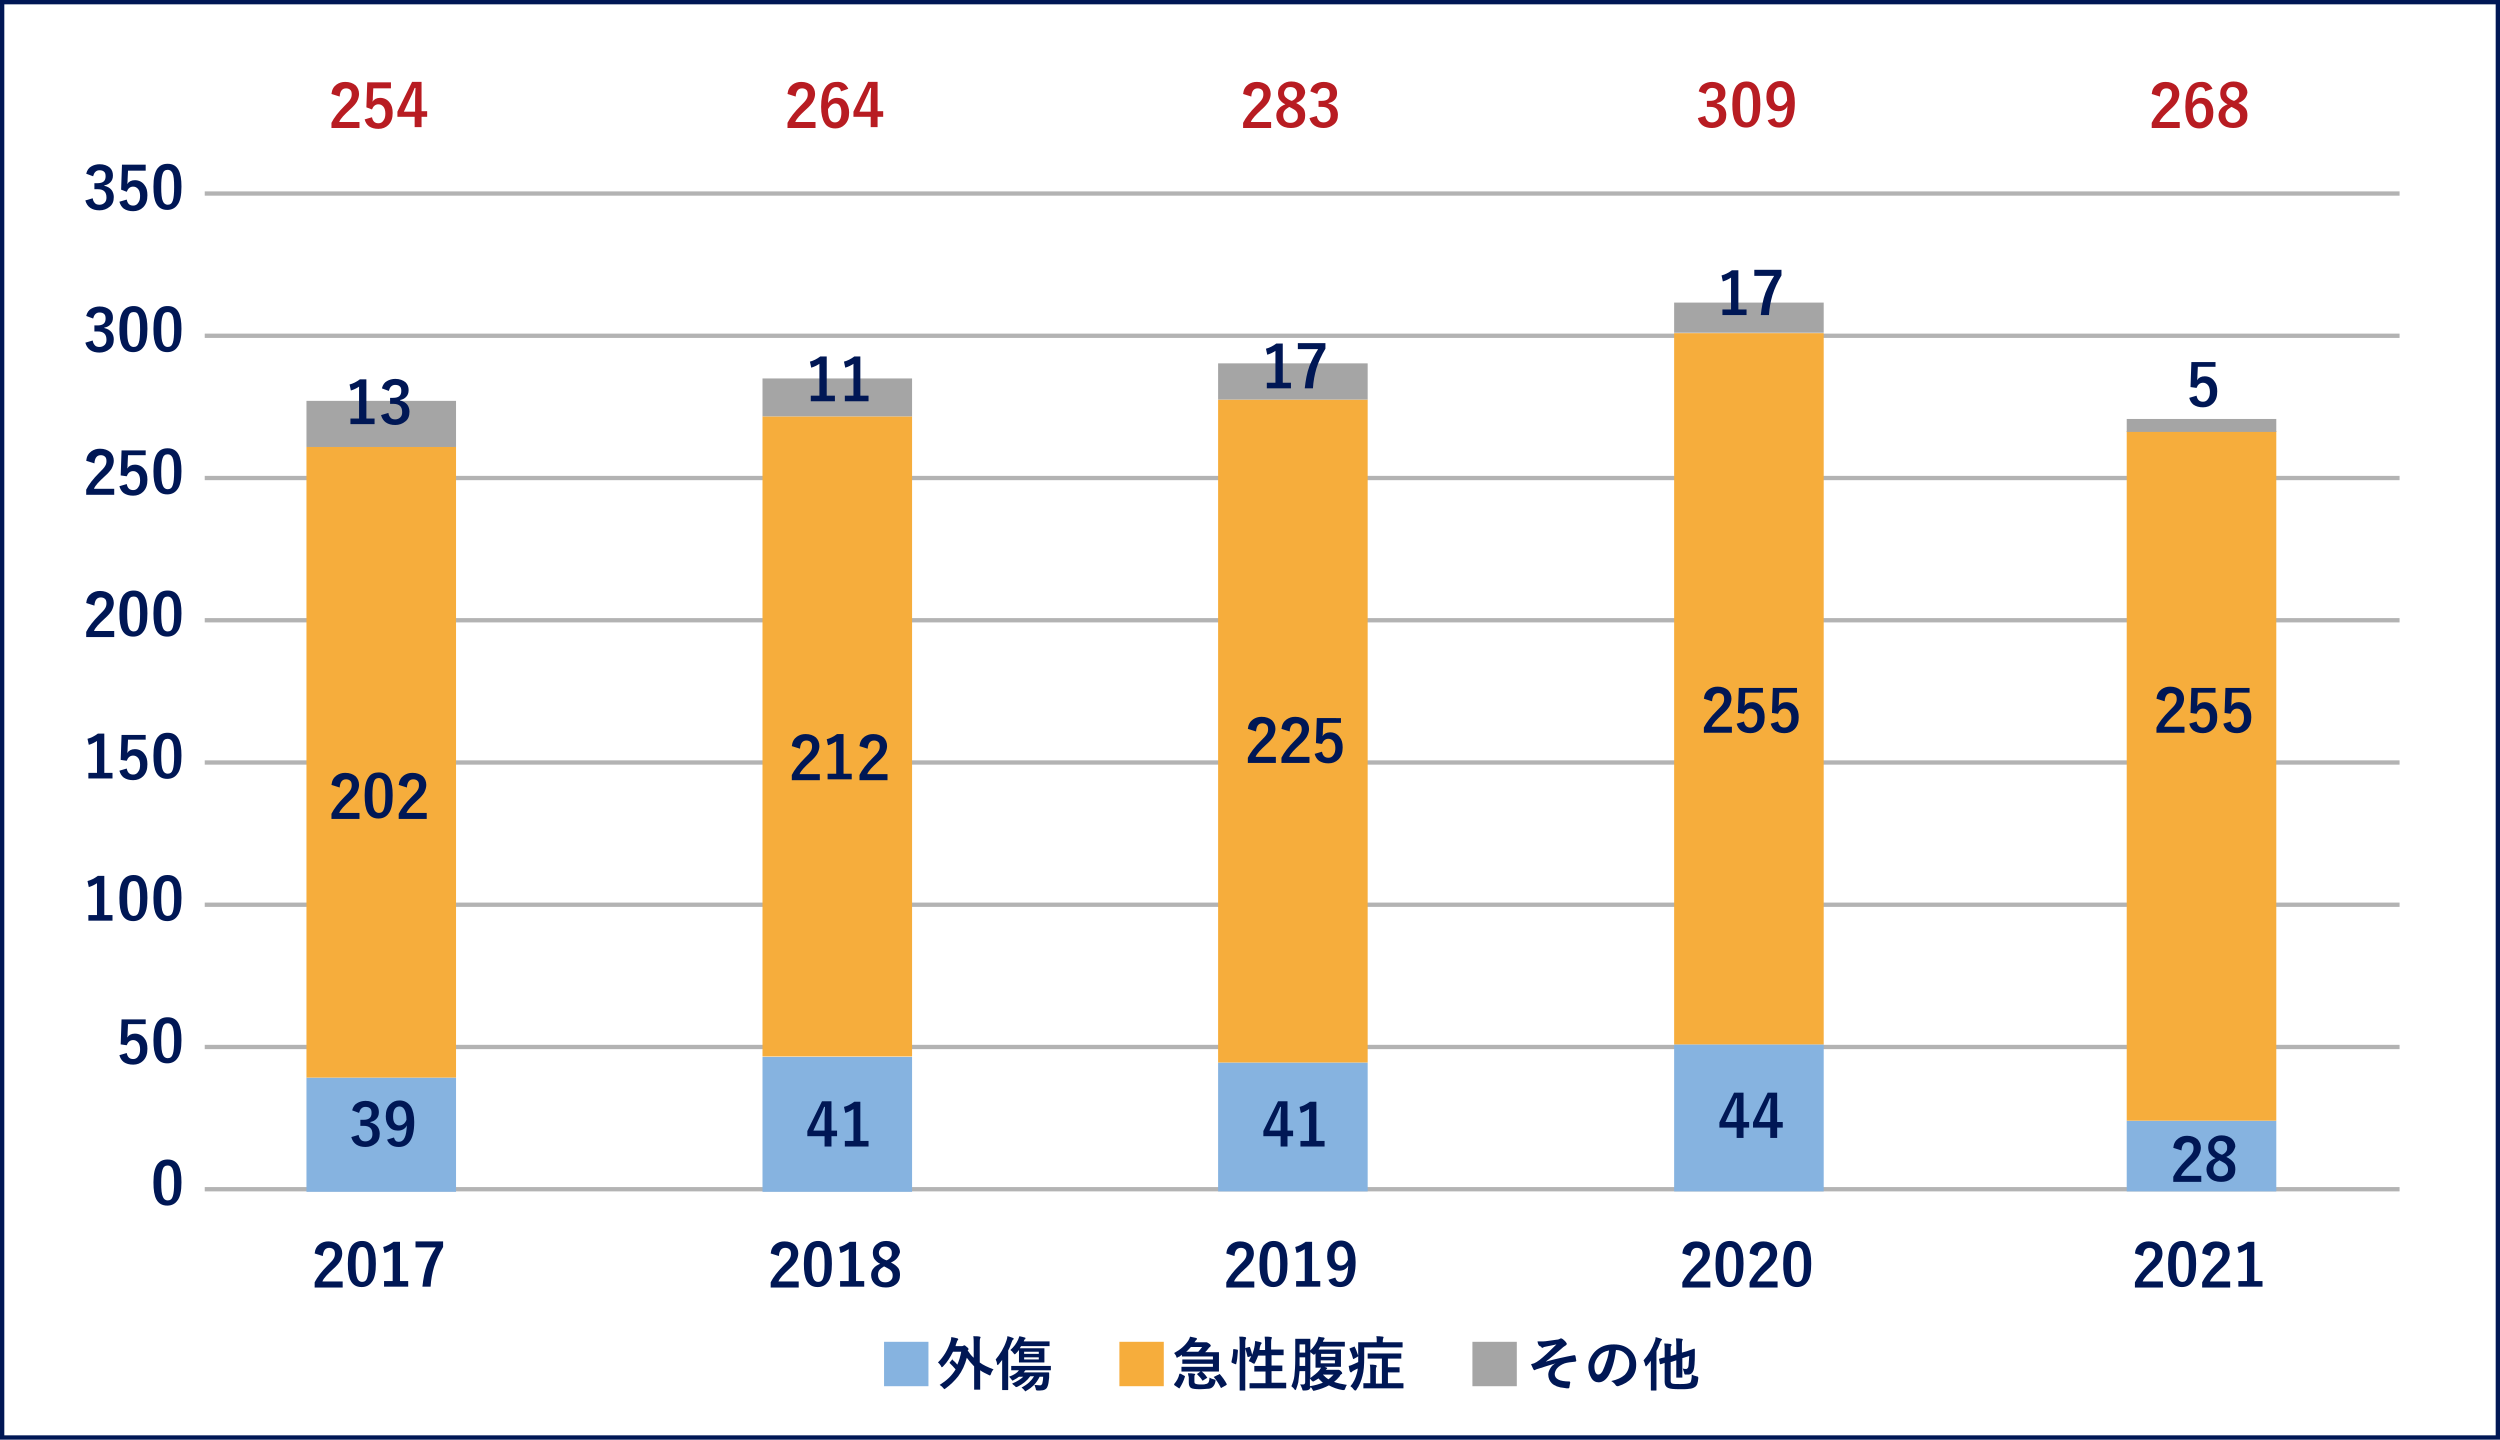 <?xml version="1.0" encoding="utf-8"?>
<!-- Generator: Adobe Illustrator 25.4.1, SVG Export Plug-In . SVG Version: 6.00 Build 0)  -->
<svg version="1.1" id="レイヤー_1" xmlns="http://www.w3.org/2000/svg" xmlns:xlink="http://www.w3.org/1999/xlink" x="0px"
	 y="0px" viewBox="0 0 580 334" style="enable-background:new 0 0 580 334;" xml:space="preserve">
<style type="text/css">
	.st0{fill:#001755;}
	.st1{fill:#B3B3B3;}
	.st2{fill:#86B3E0;}
	.st3{fill:#F6AD3C;}
	.st4{fill:#A5A5A5;}
	.st5{fill:#B81C22;}
</style>
<path class="st0" d="M580,334H0V0h580V334z M1,333h578V1H1V333z"/>
<g>
	<g>
		<path class="st0" d="M20,40.3c0.2-0.8,0.6-1.4,1.2-1.7c0.5-0.3,1.2-0.5,1.9-0.5c1,0,1.8,0.3,2.4,0.8c0.5,0.5,0.7,1.1,0.7,1.8
			c0,0.7-0.2,1.2-0.6,1.6c-0.4,0.4-0.8,0.6-1.4,0.7v0.1c0.8,0.2,1.3,0.5,1.7,1c0.3,0.4,0.5,1,0.5,1.6c0,1-0.3,1.8-1,2.3
			c-0.6,0.5-1.4,0.8-2.3,0.8c-1.8,0-2.9-0.8-3.3-2.3l1.7-0.5c0.1,0.6,0.3,0.9,0.6,1.2c0.2,0.2,0.6,0.3,1,0.3c0.5,0,0.9-0.2,1.2-0.5
			c0.3-0.3,0.4-0.7,0.4-1.2c0-1.3-0.7-1.9-2-1.9h-0.8v-1.4h0.7c1.3,0,1.9-0.5,1.9-1.6c0-0.5-0.1-0.9-0.4-1.1c-0.2-0.2-0.6-0.3-1-0.3
			c-0.4,0-0.7,0.1-1,0.4c-0.2,0.2-0.4,0.6-0.5,1L20,40.3z"/>
		<path class="st0" d="M33.8,38.2v1.4h-4.1l-0.1,2.1c0,0.4,0,0.7-0.1,1c0.4-0.6,1-0.9,1.8-0.9c0.9,0,1.7,0.4,2.2,1.1
			c0.5,0.6,0.7,1.4,0.7,2.4c0,1.2-0.3,2.1-1,2.8c-0.6,0.6-1.4,0.9-2.3,0.9c-0.9,0-1.6-0.2-2.2-0.6c-0.5-0.4-0.8-0.9-1-1.6l1.7-0.5
			c0.2,1,0.7,1.4,1.5,1.4c0.5,0,0.9-0.2,1.2-0.7c0.3-0.4,0.4-0.9,0.4-1.6c0-0.7-0.2-1.3-0.5-1.6c-0.3-0.3-0.6-0.5-1.1-0.5
			c-0.7,0-1.2,0.4-1.5,1.2L28.1,44l0.2-5.8H33.8z"/>
		<path class="st0" d="M38.9,38c1.2,0,2,0.5,2.5,1.4c0.5,0.9,0.7,2.2,0.7,3.9c0,2-0.3,3.5-1,4.3c-0.5,0.7-1.3,1.1-2.3,1.1
			c-1.2,0-2-0.5-2.5-1.4c-0.5-0.9-0.7-2.2-0.7-4c0-2,0.3-3.4,1-4.3C37.1,38.4,37.8,38,38.9,38z M38.9,39.4c-0.6,0-1,0.3-1.2,1
			c-0.2,0.6-0.3,1.6-0.3,3c0,1.6,0.1,2.7,0.4,3.3c0.2,0.5,0.6,0.8,1.1,0.8c0.6,0,1-0.3,1.2-1c0.2-0.6,0.3-1.6,0.3-3.1
			c0-1.6-0.1-2.7-0.4-3.3C39.7,39.6,39.4,39.4,38.9,39.4z"/>
		<path class="st0" d="M20,73.3c0.2-0.8,0.6-1.4,1.2-1.7c0.5-0.3,1.2-0.5,1.9-0.5c1,0,1.8,0.3,2.4,0.8c0.5,0.5,0.7,1.1,0.7,1.8
			c0,0.7-0.2,1.2-0.6,1.6c-0.4,0.4-0.8,0.6-1.4,0.7v0.1c0.8,0.2,1.3,0.5,1.7,1c0.3,0.4,0.5,1,0.5,1.6c0,1-0.3,1.8-1,2.3
			c-0.6,0.5-1.4,0.8-2.3,0.8c-1.8,0-2.9-0.8-3.3-2.3l1.7-0.5c0.1,0.6,0.3,0.9,0.6,1.2c0.2,0.2,0.6,0.3,1,0.3c0.5,0,0.9-0.2,1.2-0.5
			c0.3-0.3,0.4-0.7,0.4-1.2c0-1.3-0.7-1.9-2-1.9h-0.8v-1.4h0.7c1.3,0,1.9-0.5,1.9-1.6c0-0.5-0.1-0.9-0.4-1.1c-0.2-0.2-0.6-0.3-1-0.3
			c-0.4,0-0.7,0.1-1,0.4c-0.2,0.2-0.4,0.6-0.5,1L20,73.3z"/>
		<path class="st0" d="M31,71c1.2,0,2,0.5,2.5,1.4c0.5,0.9,0.7,2.2,0.7,3.9c0,2-0.3,3.5-1,4.3c-0.5,0.7-1.3,1.1-2.3,1.1
			c-1.2,0-2-0.5-2.5-1.4c-0.5-0.9-0.7-2.2-0.7-4c0-2,0.3-3.4,1-4.3C29.2,71.4,30,71,31,71z M31,72.4c-0.6,0-1,0.3-1.2,1
			c-0.2,0.6-0.3,1.6-0.3,3c0,1.6,0.1,2.7,0.4,3.3c0.2,0.5,0.6,0.8,1.1,0.8c0.6,0,1-0.3,1.2-1c0.2-0.6,0.3-1.6,0.3-3.1
			c0-1.6-0.1-2.7-0.4-3.3C31.9,72.6,31.6,72.4,31,72.4z"/>
		<path class="st0" d="M38.9,71c1.2,0,2,0.5,2.5,1.4c0.5,0.9,0.7,2.2,0.7,3.9c0,2-0.3,3.5-1,4.3c-0.5,0.7-1.3,1.1-2.3,1.1
			c-1.2,0-2-0.5-2.5-1.4c-0.5-0.9-0.7-2.2-0.7-4c0-2,0.3-3.4,1-4.3C37.1,71.4,37.8,71,38.9,71z M38.9,72.4c-0.6,0-1,0.3-1.2,1
			c-0.2,0.6-0.3,1.6-0.3,3c0,1.6,0.1,2.7,0.4,3.3c0.2,0.5,0.6,0.8,1.1,0.8c0.6,0,1-0.3,1.2-1c0.2-0.6,0.3-1.6,0.3-3.1
			c0-1.6-0.1-2.7-0.4-3.3C39.7,72.6,39.4,72.4,38.9,72.4z"/>
		<path class="st0" d="M20,106.9c0.1-1,0.5-1.7,1.2-2.2c0.6-0.4,1.2-0.6,2-0.6c1,0,1.8,0.3,2.4,0.8c0.5,0.5,0.8,1.2,0.8,2
			c0,0.6-0.2,1.2-0.5,1.8c-0.3,0.5-0.8,1.1-1.6,1.8c-1.3,1.2-2.2,2.1-2.5,2.9h4.7v1.4h-6.5v-1.2c0.6-1.2,1.6-2.5,3-3.9
			c0.7-0.7,1.2-1.2,1.4-1.6c0.2-0.3,0.3-0.7,0.3-1.1c0-0.5-0.1-0.9-0.4-1.1c-0.2-0.2-0.6-0.3-0.9-0.3c-0.9,0-1.4,0.6-1.5,1.9
			L20,106.9z"/>
		<path class="st0" d="M33.8,104.2v1.4h-4.1l-0.1,2.1c0,0.4,0,0.7-0.1,1c0.4-0.6,1-0.9,1.8-0.9c0.9,0,1.7,0.4,2.2,1.1
			c0.5,0.6,0.7,1.4,0.7,2.4c0,1.2-0.3,2.1-1,2.8c-0.6,0.6-1.4,0.9-2.3,0.9c-0.9,0-1.6-0.2-2.2-0.6c-0.5-0.4-0.8-0.9-1-1.6l1.7-0.5
			c0.2,1,0.7,1.4,1.5,1.4c0.5,0,0.9-0.2,1.2-0.7c0.3-0.4,0.4-0.9,0.4-1.6c0-0.7-0.2-1.3-0.5-1.6c-0.3-0.3-0.6-0.5-1.1-0.5
			c-0.7,0-1.2,0.4-1.5,1.2l-1.4-0.2l0.2-5.8H33.8z"/>
		<path class="st0" d="M38.9,104c1.2,0,2,0.5,2.5,1.4c0.5,0.9,0.7,2.2,0.7,3.9c0,2-0.3,3.5-1,4.3c-0.5,0.7-1.3,1.1-2.3,1.1
			c-1.2,0-2-0.5-2.5-1.4c-0.5-0.9-0.7-2.2-0.7-4c0-2,0.3-3.4,1-4.3C37.1,104.4,37.8,104,38.9,104z M38.9,105.4c-0.6,0-1,0.3-1.2,1
			c-0.2,0.6-0.3,1.6-0.3,3c0,1.6,0.1,2.7,0.4,3.3c0.2,0.5,0.6,0.8,1.1,0.8c0.6,0,1-0.3,1.2-1c0.2-0.6,0.3-1.6,0.3-3.1
			c0-1.6-0.1-2.7-0.4-3.3C39.7,105.6,39.4,105.4,38.9,105.4z"/>
		<path class="st0" d="M20,139.9c0.1-1,0.5-1.7,1.2-2.2c0.6-0.4,1.2-0.6,2-0.6c1,0,1.8,0.3,2.4,0.8c0.5,0.5,0.8,1.2,0.8,2
			c0,0.6-0.2,1.2-0.5,1.8c-0.3,0.5-0.8,1.1-1.6,1.8c-1.3,1.2-2.2,2.1-2.5,2.9h4.7v1.4h-6.5v-1.2c0.6-1.2,1.6-2.5,3-3.9
			c0.7-0.7,1.2-1.2,1.4-1.6c0.2-0.3,0.3-0.7,0.3-1.1c0-0.5-0.1-0.9-0.4-1.1c-0.2-0.2-0.6-0.3-0.9-0.3c-0.9,0-1.4,0.6-1.5,1.9
			L20,139.9z"/>
		<path class="st0" d="M31,137c1.2,0,2,0.5,2.5,1.4c0.5,0.9,0.7,2.2,0.7,3.9c0,2-0.3,3.5-1,4.3c-0.5,0.7-1.3,1.1-2.3,1.1
			c-1.2,0-2-0.5-2.5-1.4c-0.5-0.9-0.7-2.2-0.7-4c0-2,0.3-3.4,1-4.3C29.2,137.4,30,137,31,137z M31,138.4c-0.6,0-1,0.3-1.2,1
			c-0.2,0.6-0.3,1.6-0.3,3c0,1.6,0.1,2.7,0.4,3.3c0.2,0.5,0.6,0.8,1.1,0.8c0.6,0,1-0.3,1.2-1c0.2-0.6,0.3-1.6,0.3-3.1
			c0-1.6-0.1-2.7-0.4-3.3C31.9,138.6,31.6,138.4,31,138.4z"/>
		<path class="st0" d="M38.9,137c1.2,0,2,0.5,2.5,1.4c0.5,0.9,0.7,2.2,0.7,3.9c0,2-0.3,3.5-1,4.3c-0.5,0.7-1.3,1.1-2.3,1.1
			c-1.2,0-2-0.5-2.5-1.4c-0.5-0.9-0.7-2.2-0.7-4c0-2,0.3-3.4,1-4.3C37.1,137.4,37.8,137,38.9,137z M38.9,138.4c-0.6,0-1,0.3-1.2,1
			c-0.2,0.6-0.3,1.6-0.3,3c0,1.6,0.1,2.7,0.4,3.3c0.2,0.5,0.6,0.8,1.1,0.8c0.6,0,1-0.3,1.2-1c0.2-0.6,0.3-1.6,0.3-3.1
			c0-1.6-0.1-2.7-0.4-3.3C39.7,138.6,39.4,138.4,38.9,138.4z"/>
		<path class="st0" d="M24.2,170.1v9.2h1.9v1.3h-5.6v-1.3h2v-7.4c-0.6,0.4-1.2,0.7-1.9,0.9l-0.3-1.4c0.8-0.2,1.6-0.6,2.4-1.2H24.2z"
			/>
		<path class="st0" d="M33.8,170.2v1.4h-4.1l-0.1,2.1c0,0.4,0,0.7-0.1,1c0.4-0.6,1-0.9,1.8-0.9c0.9,0,1.7,0.4,2.2,1.1
			c0.5,0.6,0.7,1.4,0.7,2.4c0,1.2-0.3,2.1-1,2.8c-0.6,0.6-1.4,0.9-2.3,0.9c-0.9,0-1.6-0.2-2.2-0.6c-0.5-0.4-0.8-0.9-1-1.6l1.7-0.5
			c0.2,1,0.7,1.4,1.5,1.4c0.5,0,0.9-0.2,1.2-0.7c0.3-0.4,0.4-0.9,0.4-1.6c0-0.7-0.2-1.3-0.5-1.6c-0.3-0.3-0.6-0.5-1.1-0.5
			c-0.7,0-1.2,0.4-1.5,1.2l-1.4-0.2l0.2-5.8H33.8z"/>
		<path class="st0" d="M38.9,170c1.2,0,2,0.5,2.5,1.4c0.5,0.9,0.7,2.2,0.7,3.9c0,2-0.3,3.5-1,4.3c-0.5,0.7-1.3,1.1-2.3,1.1
			c-1.2,0-2-0.5-2.5-1.4c-0.5-0.9-0.7-2.2-0.7-4c0-2,0.3-3.4,1-4.3C37.1,170.4,37.8,170,38.9,170z M38.9,171.4c-0.6,0-1,0.3-1.2,1
			c-0.2,0.6-0.3,1.6-0.3,3c0,1.6,0.1,2.7,0.4,3.3c0.2,0.5,0.6,0.8,1.1,0.8c0.6,0,1-0.3,1.2-1c0.2-0.6,0.3-1.6,0.3-3.1
			c0-1.6-0.1-2.7-0.4-3.3C39.7,171.6,39.4,171.4,38.9,171.4z"/>
		<path class="st0" d="M24.2,203.1v9.2h1.9v1.3h-5.6v-1.3h2v-7.4c-0.6,0.4-1.2,0.7-1.9,0.9l-0.3-1.4c0.8-0.2,1.6-0.6,2.4-1.2H24.2z"
			/>
		<path class="st0" d="M31,203c1.2,0,2,0.5,2.5,1.4c0.5,0.9,0.7,2.2,0.7,3.9c0,2-0.3,3.5-1,4.3c-0.5,0.7-1.3,1.1-2.3,1.1
			c-1.2,0-2-0.5-2.5-1.4c-0.5-0.9-0.7-2.2-0.7-4c0-2,0.3-3.4,1-4.3C29.2,203.4,30,203,31,203z M31,204.4c-0.6,0-1,0.3-1.2,1
			c-0.2,0.6-0.3,1.6-0.3,3c0,1.6,0.1,2.7,0.4,3.3c0.2,0.5,0.6,0.8,1.1,0.8c0.6,0,1-0.3,1.2-1c0.2-0.6,0.3-1.6,0.3-3.1
			c0-1.6-0.1-2.7-0.4-3.3C31.9,204.6,31.6,204.4,31,204.4z"/>
		<path class="st0" d="M38.9,203c1.2,0,2,0.5,2.5,1.4c0.5,0.9,0.7,2.2,0.7,3.9c0,2-0.3,3.5-1,4.3c-0.5,0.7-1.3,1.1-2.3,1.1
			c-1.2,0-2-0.5-2.5-1.4c-0.5-0.9-0.7-2.2-0.7-4c0-2,0.3-3.4,1-4.3C37.1,203.4,37.8,203,38.9,203z M38.9,204.4c-0.6,0-1,0.3-1.2,1
			c-0.2,0.6-0.3,1.6-0.3,3c0,1.6,0.1,2.7,0.4,3.3c0.2,0.5,0.6,0.8,1.1,0.8c0.6,0,1-0.3,1.2-1c0.2-0.6,0.3-1.6,0.3-3.1
			c0-1.6-0.1-2.7-0.4-3.3C39.7,204.6,39.4,204.4,38.9,204.4z"/>
		<path class="st0" d="M33.8,236.2v1.4h-4.1l-0.1,2.1c0,0.4,0,0.7-0.1,1c0.4-0.6,1-0.9,1.8-0.9c0.9,0,1.7,0.4,2.2,1.1
			c0.5,0.6,0.7,1.4,0.7,2.4c0,1.2-0.3,2.1-1,2.8c-0.6,0.6-1.4,0.9-2.3,0.9c-0.9,0-1.6-0.2-2.2-0.6c-0.5-0.4-0.8-0.9-1-1.6l1.7-0.5
			c0.2,1,0.7,1.4,1.5,1.4c0.5,0,0.9-0.2,1.2-0.7c0.3-0.4,0.4-0.9,0.4-1.6c0-0.7-0.2-1.3-0.5-1.6c-0.3-0.3-0.6-0.5-1.1-0.5
			c-0.7,0-1.2,0.4-1.5,1.2l-1.4-0.2l0.2-5.8H33.8z"/>
		<path class="st0" d="M38.9,236c1.2,0,2,0.5,2.5,1.4c0.5,0.9,0.7,2.2,0.7,3.9c0,2-0.3,3.5-1,4.3c-0.5,0.7-1.3,1.1-2.3,1.1
			c-1.2,0-2-0.5-2.5-1.4c-0.5-0.9-0.7-2.2-0.7-4c0-2,0.3-3.4,1-4.3C37.1,236.4,37.8,236,38.9,236z M38.9,237.4c-0.6,0-1,0.3-1.2,1
			c-0.2,0.6-0.3,1.6-0.3,3c0,1.6,0.1,2.7,0.4,3.3c0.2,0.5,0.6,0.8,1.1,0.8c0.6,0,1-0.3,1.2-1c0.2-0.6,0.3-1.6,0.3-3.1
			c0-1.6-0.1-2.7-0.4-3.3C39.7,237.6,39.4,237.4,38.9,237.4z"/>
		<path class="st0" d="M38.9,269c1.2,0,2,0.5,2.5,1.4c0.5,0.9,0.7,2.2,0.7,3.9c0,2-0.3,3.5-1,4.3c-0.5,0.7-1.3,1.1-2.3,1.1
			c-1.2,0-2-0.5-2.5-1.4c-0.5-0.9-0.7-2.2-0.7-4c0-2,0.3-3.4,1-4.3C37.1,269.4,37.8,269,38.9,269z M38.9,270.4c-0.6,0-1,0.3-1.2,1
			c-0.2,0.6-0.3,1.6-0.3,3c0,1.6,0.1,2.7,0.4,3.3c0.2,0.5,0.6,0.8,1.1,0.8c0.6,0,1-0.3,1.2-1c0.2-0.6,0.3-1.6,0.3-3.1
			c0-1.6-0.1-2.7-0.4-3.3C39.7,270.6,39.4,270.4,38.9,270.4z"/>
	</g>
</g>
<rect x="47.5" y="44.4" class="st1" width="509.2" height="1"/>
<rect x="47.5" y="77.4" class="st1" width="509.2" height="1"/>
<rect x="47.5" y="110.4" class="st1" width="509.2" height="1"/>
<rect x="47.5" y="143.4" class="st1" width="509.2" height="1"/>
<rect x="47.5" y="176.4" class="st1" width="509.2" height="1"/>
<rect x="47.5" y="209.4" class="st1" width="509.2" height="1"/>
<rect x="47.5" y="242.4" class="st1" width="509.2" height="1"/>
<rect x="47.5" y="275.4" class="st1" width="509.2" height="1"/>
<g>
	<g>
		<path class="st2" d="M205.1,311.3h10.3v10.3h-10.3V311.3z"/>
		<path class="st0" d="M220.9,315.4c0.5,0.4,0.9,0.8,1.2,1.2c0.4-0.9,0.7-1.9,0.9-3h-1.9c-0.6,1.2-1.3,2.4-2.3,3.4
			c-0.1,0.1-0.2,0.2-0.3,0.2s-0.1-0.1-0.2-0.3c-0.2-0.3-0.4-0.6-0.7-0.8c1.4-1.4,2.3-3,2.9-4.8c0.1-0.4,0.2-0.7,0.2-1.1
			c0.6,0.1,1.1,0.2,1.4,0.3c0.1,0,0.2,0.1,0.2,0.2c0,0.1,0,0.2-0.1,0.2c-0.1,0.1-0.2,0.3-0.3,0.7c-0.2,0.4-0.2,0.7-0.2,0.7h1.4
			c0.2,0,0.3,0,0.4-0.1c0.1,0,0.1-0.1,0.2-0.1c0.1,0,0.3,0.1,0.6,0.4c0.3,0.2,0.4,0.4,0.4,0.5c0,0,0,0.1-0.1,0.2l-0.1,0.1
			c0.4,0.6,0.8,1.2,1.4,1.7v-2.9c0-0.9,0-1.6-0.1-2.1c0.6,0,1.1,0,1.5,0.1c0.1,0,0.2,0.1,0.2,0.1c0,0,0,0.1-0.1,0.3
			c-0.1,0.2-0.1,0.7-0.1,1.5v4.1c0.8,0.6,1.9,1.1,3.2,1.6c-0.3,0.3-0.5,0.7-0.6,1.1c-0.1,0.2-0.2,0.3-0.2,0.3c0,0-0.2,0-0.3-0.1
			c-0.8-0.4-1.5-0.7-2-1.1v2l0,2.4c0,0.1,0,0.1,0,0.1c0,0-0.1,0-0.1,0h-1.2c-0.1,0-0.1,0-0.1,0s0-0.1,0-0.1l0-2.4V317
			c-0.6-0.6-1.2-1.3-1.7-2c-0.4,1.6-1.1,3.1-2,4.3c-0.8,1-1.8,2-2.9,2.8c-0.2,0.1-0.3,0.2-0.3,0.2c0,0-0.1-0.1-0.3-0.3
			c-0.2-0.3-0.5-0.5-0.8-0.7c1.6-1,2.8-2.1,3.7-3.6c-0.4-0.5-0.9-1-1.3-1.4c-0.1-0.1-0.1-0.1-0.1-0.1c0,0,0-0.1,0.1-0.2l0.6-0.7
			c0-0.1,0.1-0.1,0.1-0.1C220.8,315.3,220.8,315.3,220.9,315.4z"/>
		<path class="st0" d="M231,315.4c1-1.2,1.9-2.6,2.5-4.4c0.1-0.3,0.2-0.6,0.2-1c0.6,0.1,1,0.3,1.3,0.4c0.1,0.1,0.2,0.1,0.2,0.2
			c0,0.1-0.1,0.2-0.2,0.2c-0.1,0.1-0.2,0.3-0.3,0.6c-0.3,0.8-0.5,1.4-0.8,1.9v7l0,2.1c0,0.1-0.1,0.1-0.2,0.1h-1.1
			c-0.1,0-0.1,0-0.1-0.1l0-2.1v-3c0-0.8,0-1.4,0-1.8c-0.2,0.3-0.5,0.6-0.8,1c-0.1,0.1-0.2,0.2-0.2,0.2c-0.1,0-0.1-0.1-0.2-0.2
			C231.3,316.1,231.2,315.8,231,315.4z M234.8,321c1.2-0.5,2.1-1.1,2.6-1.6h-1c-0.4,0.3-0.7,0.5-1.1,0.7c-0.2,0.1-0.3,0.2-0.4,0.2
			c-0.1,0-0.1-0.1-0.2-0.2c-0.2-0.3-0.4-0.5-0.6-0.7c1.1-0.4,1.9-0.9,2.3-1.5l-1.7,0c-0.1,0-0.1,0-0.1,0c0,0,0-0.1,0-0.1v-0.8
			c0-0.1,0-0.1,0-0.1c0,0,0.1,0,0.1,0l1.9,0h5.2l1.9,0c0.1,0,0.1,0,0.1,0c0,0,0,0.1,0,0.1v0.8c0,0.1,0,0.1,0,0.1s-0.1,0-0.1,0
			l-1.9,0h-3.9c-0.1,0.2-0.3,0.3-0.4,0.5h4l1.7,0c0.1,0,0.2,0,0.2,0.1c0,0,0,0,0,0c0,0.1,0,0.3,0,0.6c0,0.2,0,0.4,0,0.5
			c-0.1,1-0.2,1.7-0.4,2.1c-0.2,0.6-0.8,0.9-1.7,0.9c-0.2,0-0.4,0-0.6,0c-0.2,0-0.2,0-0.3-0.1s-0.1-0.1-0.1-0.3
			c-0.1-0.3-0.2-0.6-0.3-0.9c0.4,0,0.8,0.1,1.2,0.1c0.2,0,0.3,0,0.4-0.1c0.1-0.1,0.1-0.2,0.2-0.3c0.1-0.4,0.2-0.9,0.2-1.6h-0.8
			c-0.4,0.8-0.9,1.5-1.4,2c-0.4,0.4-0.9,0.8-1.6,1.2c-0.2,0.1-0.3,0.2-0.3,0.2c-0.1,0-0.1-0.1-0.2-0.2c-0.2-0.3-0.5-0.5-0.7-0.7
			c1.4-0.7,2.3-1.6,2.9-2.6h-0.9c-0.7,1-1.7,1.8-2.9,2.4c-0.2,0.1-0.3,0.1-0.4,0.1c-0.1,0-0.1-0.1-0.2-0.2
			C235.2,321.4,235,321.2,234.8,321z M236.5,310c0.5,0.1,0.9,0.2,1.2,0.3c0.2,0,0.2,0.1,0.2,0.2c0,0.1,0,0.2-0.1,0.2
			c-0.1,0-0.2,0.2-0.3,0.5h4.2l1.7,0c0.1,0,0.1,0,0.1,0c0,0,0,0.1,0,0.1v0.9c0,0.1,0,0.1,0,0.1c0,0-0.1,0-0.1,0l-1.7,0h-4.8
			c-0.1,0.1-0.2,0.3-0.3,0.5l1.5,0h2.5l1.6,0c0.1,0,0.1,0,0.1,0c0,0,0,0.1,0,0.1l0,1v1.1l0,1c0,0.1,0,0.1,0,0.1c0,0-0.1,0-0.1,0
			l-1.6,0h-2.5l-1.6,0c-0.1,0-0.1,0-0.1,0c0,0,0-0.1,0-0.1l0-1v-1.1l0-0.7c-0.3,0.4-0.6,0.7-0.7,0.8c-0.1,0.1-0.2,0.2-0.3,0.2
			c-0.1,0-0.1-0.1-0.3-0.3c-0.2-0.3-0.4-0.5-0.7-0.7c0.8-0.7,1.4-1.5,1.8-2.4C236.3,310.5,236.4,310.3,236.5,310z M241,313.6h-3.4
			v0.5h3.4V313.6z M241,315.4v-0.5h-3.4v0.5H241z"/>
		<path class="st3" d="M259.7,311.3H270v10.3h-10.3V311.3z"/>
		<path class="st0" d="M278.8,318.2c0.4,0.3,0.8,0.7,1.2,1.3c0,0.1,0.1,0.1,0.1,0.1c0,0,0,0.1-0.1,0.1l-0.8,0.5
			c-0.1,0.1-0.1,0.1-0.2,0.1c0,0-0.1,0-0.1-0.1c-0.3-0.5-0.7-0.9-1.1-1.3c0,0-0.1-0.1-0.1-0.1s0-0.1,0.1-0.1l0.7-0.5h-2.5l-1.8,0
			c-0.1,0-0.1,0-0.1,0c0,0,0-0.1,0-0.1v-0.9c0-0.1,0-0.1,0-0.1c0,0,0.1,0,0.1,0l1.8,0h5.4v-0.7h-5.2l-1.8,0c-0.1,0-0.1,0-0.1,0
			c0,0,0-0.1,0-0.1v-0.8c0-0.1,0-0.1,0-0.1c0,0,0.1,0,0.1,0l1.8,0h5.2v-0.7h-5.2l-1.9,0c-0.1,0-0.1,0-0.1,0c0,0,0-0.1,0-0.1v-0.3
			c0,0-0.2,0.1-0.4,0.3c-0.1,0.1-0.3,0.2-0.4,0.2c-0.2,0.1-0.3,0.2-0.3,0.2c-0.1,0-0.2-0.1-0.2-0.3c-0.1-0.3-0.3-0.5-0.5-0.8
			c1.5-0.8,2.6-1.8,3.3-2.9c0.2-0.3,0.3-0.6,0.4-0.9c0.4,0.1,0.9,0.2,1.4,0.3c0.1,0,0.2,0.1,0.2,0.2c0,0.1,0,0.1-0.1,0.2
			c-0.1,0.1-0.3,0.3-0.4,0.5l-0.1,0.1h2.3c0.1,0,0.3,0,0.3,0c0.1,0,0.1,0,0.2,0c0.1,0,0.3,0.1,0.6,0.3s0.4,0.4,0.4,0.5
			c0,0.1-0.1,0.2-0.2,0.3c-0.1,0-0.2,0.2-0.4,0.4c-0.2,0.3-0.5,0.6-0.7,0.8h0.9l2.2,0c0.1,0,0.1,0,0.1,0c0,0,0,0.1,0,0.1l0,1.3v1.7
			l0,1.3c0,0.1,0,0.1,0,0.1s-0.1,0-0.1,0l-2.2,0H278.8z M274.8,319.2c0.1,0,0.1,0.1,0.1,0.1c0,0,0,0.1,0,0.1c-0.3,1-0.7,1.8-1.2,2.6
			c0,0.1-0.1,0.1-0.1,0.1s-0.1,0-0.2-0.1l-0.9-0.6c-0.1-0.1-0.1-0.1-0.1-0.2c0,0,0-0.1,0-0.1c0.6-0.7,1-1.4,1.2-2.3
			c0-0.1,0.1-0.1,0.1-0.1c0,0,0.1,0,0.2,0L274.8,319.2z M275.2,313.6h2.8c0.3-0.3,0.6-0.7,0.9-1.1h-2.6
			C275.9,312.9,275.6,313.3,275.2,313.6z M275.6,318.6c0.5,0,1,0,1.4,0.1c0.2,0,0.3,0.1,0.3,0.1c0,0,0,0.1-0.1,0.2
			c-0.1,0.1-0.1,0.3-0.1,0.6v0.9c0,0.3,0.1,0.5,0.2,0.5c0.2,0.1,0.5,0.2,1.2,0.2c0.6,0,1,0,1.2-0.1c0.2,0,0.4-0.1,0.5-0.2
			c0.2-0.1,0.4-0.6,0.4-1.3c0.3,0.2,0.6,0.3,1,0.4c0.1,0,0.2,0.1,0.3,0.1c0,0,0.1,0.1,0.1,0.1c0,0,0,0.1,0,0.2
			c-0.1,0.7-0.4,1.2-0.8,1.5c-0.3,0.2-0.6,0.3-1.1,0.3c-0.3,0-0.9,0.1-1.6,0.1c-1.2,0-1.9-0.1-2.2-0.3c-0.3-0.2-0.5-0.6-0.5-1.2
			v-1.3C275.7,319.3,275.7,319,275.6,318.6z M283,318.8c0.6,0.7,1.2,1.5,1.6,2.3c0,0,0,0.1,0,0.1c0,0.1-0.1,0.1-0.2,0.2l-0.9,0.5
			c-0.1,0.1-0.1,0.1-0.2,0.1c0,0-0.1,0-0.1-0.1c-0.5-1-1-1.7-1.5-2.3c0,0-0.1-0.1-0.1-0.1c0-0.1,0-0.1,0.1-0.1l0.8-0.4
			c0.1,0,0.1,0,0.1,0C282.9,318.7,282.9,318.8,283,318.8z"/>
		<path class="st0" d="M286.4,313l0.6,0.1c0.1,0,0.2,0.1,0.2,0.2c0,0,0,0,0,0.1c-0.1,1.3-0.2,2.3-0.4,3c0,0.1,0,0.1-0.1,0.1
			c0,0-0.1,0-0.1,0l-0.7-0.3c-0.1,0-0.2-0.1-0.2-0.2c0,0,0-0.1,0-0.1c0.2-0.8,0.4-1.7,0.4-2.8c0-0.1,0-0.1,0.1-0.1
			C286.3,313,286.4,313,286.4,313z M287.5,310.1c0.5,0,1,0,1.4,0.1c0.1,0,0.2,0.1,0.2,0.2c0,0.1,0,0.2-0.1,0.3
			c-0.1,0.2-0.1,0.7-0.1,1.5v7.9l0,2.4c0,0.1,0,0.1,0,0.1c0,0-0.1,0-0.1,0h-1.1c-0.1,0-0.1,0-0.1,0c0,0,0-0.1,0-0.1l0-2.4v-7.9
			C287.6,311.3,287.6,310.6,287.5,310.1z M289.8,312.5c0.1,0,0.1,0,0.1,0c0,0,0.1,0,0.1,0.1c0.3,0.7,0.4,1.3,0.5,1.7
			c0.3-0.8,0.5-1.5,0.6-2.2c0-0.3,0.1-0.6,0.1-1c0.5,0.1,0.9,0.2,1.3,0.3c0.2,0.1,0.2,0.1,0.2,0.2c0,0.1,0,0.1-0.1,0.2
			c-0.1,0.1-0.1,0.2-0.2,0.4c-0.1,0.3-0.2,0.7-0.2,1h1.3v-1c0-0.8,0-1.5-0.1-2.1c0.6,0,1.1,0,1.5,0.1c0.1,0,0.2,0.1,0.2,0.1
			c0,0,0,0.1-0.1,0.3c-0.1,0.2-0.1,0.7-0.1,1.5v1h1.1l1.7,0c0.1,0,0.1,0,0.1,0c0,0,0,0.1,0,0.1v1.1c0,0.1,0,0.1,0,0.1
			c0,0-0.1,0-0.1,0l-1.7,0H295v2.4h0.7l1.7,0c0.1,0,0.1,0,0.1,0s0,0.1,0,0.1v1.1c0,0.1,0,0.1,0,0.1c0,0-0.1,0-0.1,0l-1.7,0H295v2.7
			h1.4l1.9,0c0.1,0,0.1,0,0.1,0c0,0,0,0.1,0,0.1v1.1c0,0.1,0,0.1,0,0.1c0,0-0.1,0-0.1,0l-1.9,0h-4.5l-1.9,0c-0.1,0-0.1,0-0.1,0
			c0,0,0-0.1,0-0.1V321c0-0.1,0-0.1,0-0.1s0.1,0,0.1,0l1.9,0h1.7v-2.7h-0.8l-1.7,0c-0.1,0-0.1,0-0.1,0c0,0,0-0.1,0-0.1V317
			c0-0.1,0-0.1,0-0.1c0,0,0.1,0,0.1,0l1.7,0h0.8v-2.4h-1.7c-0.2,0.5-0.4,1-0.7,1.6c-0.1,0.2-0.2,0.3-0.2,0.3c0,0-0.1,0-0.3-0.1
			c-0.3-0.2-0.6-0.4-1-0.5c0.2-0.4,0.4-0.8,0.6-1.2l-0.6,0.2c-0.1,0-0.1,0-0.2,0c0,0-0.1,0-0.1-0.1c-0.1-0.6-0.3-1.2-0.5-1.8
			c0-0.1,0-0.1,0-0.1c0,0,0.1-0.1,0.2-0.1L289.8,312.5z"/>
		<path class="st0" d="M301.6,321.2c0.2,0,0.5,0,0.6,0c0.1,0,0.1,0,0.2,0c0.2,0,0.4-0.2,0.4-0.5v-2.6h-1.3c-0.1,1-0.2,1.9-0.3,2.6
			c-0.1,0.5-0.3,1-0.5,1.6c-0.1,0.1-0.1,0.2-0.2,0.2c-0.1,0-0.1-0.1-0.2-0.2c-0.2-0.3-0.5-0.5-0.7-0.7c0.3-0.7,0.6-1.5,0.7-2.4
			c0.1-0.9,0.2-2.2,0.2-4V313l0-2.3c0-0.1,0-0.1,0-0.1c0,0,0.1,0,0.1,0l1.1,0h1.1l1.1,0c0.1,0,0.1,0,0.1,0c0,0,0,0.1,0,0.1l0,2.3
			v0.3c0.7-0.7,1.2-1.4,1.6-2.2c0.1-0.3,0.2-0.6,0.3-1c0.4,0.1,0.8,0.2,1.2,0.2c0.1,0,0.2,0.1,0.2,0.2c0,0.1,0,0.2-0.1,0.2
			c-0.1,0.1-0.2,0.3-0.3,0.6h3.4l1.6,0c0.1,0,0.1,0,0.1,0c0,0,0,0.1,0,0.1v0.9c0,0.1,0,0.1,0,0.1c0,0-0.1,0-0.1,0l-1.6,0h-4
			c-0.2,0.3-0.3,0.5-0.4,0.7c0.2,0,0.6,0,1.2,0h2.3l1.6,0c0.1,0,0.1,0,0.1,0c0,0,0,0.1,0,0.1l0,1.1v1.6l0,1.1c0,0.1,0,0.1,0,0.1
			s-0.1,0-0.1,0l-1.6,0h-2.1c0.1,0,0.2,0.1,0.5,0.2c0.1,0,0.1,0.1,0.1,0.1c0,0.1,0,0.1-0.1,0.2c-0.1,0.1-0.2,0.1-0.2,0.2h2.5
			c0.1,0,0.2,0,0.3,0c0.1,0,0.1,0,0.2,0c0.1,0,0.3,0.1,0.5,0.3c0.2,0.2,0.3,0.4,0.3,0.5c0,0.1-0.1,0.2-0.2,0.2
			c-0.1,0.1-0.3,0.2-0.4,0.5c-0.4,0.5-0.8,0.9-1.3,1.3c0.8,0.3,1.8,0.5,3,0.7c-0.2,0.2-0.3,0.5-0.4,0.8c-0.1,0.3-0.2,0.4-0.3,0.4
			c-0.1,0-0.2,0-0.3,0c-1.2-0.2-2.3-0.6-3.2-1.1c-0.9,0.5-2,0.9-3.2,1.2c-0.2,0-0.3,0.1-0.3,0.1c-0.1,0-0.2-0.1-0.3-0.3
			c-0.1-0.2-0.2-0.4-0.4-0.6c-0.1,0.2-0.2,0.4-0.3,0.5c-0.2,0.2-0.6,0.3-1.2,0.3c-0.1,0-0.2,0-0.2,0c-0.1,0-0.2,0-0.2-0.1
			c0,0-0.1-0.1-0.1-0.3C301.9,321.7,301.8,321.4,301.6,321.2z M301.5,316.9h1.3v-2h-1.3v0.2C301.5,316,301.5,316.6,301.5,316.9z
			 M302.8,311.9h-1.3v1.9h1.3V311.9z M306.1,317.9c0.2-0.3,0.3-0.5,0.4-0.6c-0.3,0-0.6,0-0.9,0c-0.2,0-0.3,0-0.3,0
			c-0.1,0-0.1,0-0.1,0c0,0,0-0.1,0-0.1l0-1.1v-1.5c0-0.3,0-0.5,0-0.6l-0.1,0.1c-0.2,0.2-0.2,0.2-0.3,0.2c-0.1,0-0.1-0.1-0.3-0.2
			c-0.2-0.2-0.4-0.3-0.5-0.4v6C304.8,319.1,305.5,318.6,306.1,317.9z M304.9,320.4c-0.1,0.1-0.2,0.1-0.3,0.1c-0.1,0-0.1-0.1-0.3-0.2
			c-0.2-0.2-0.3-0.4-0.4-0.5c0,0.6,0,1,0,1.3c0,0.1,0,0.3,0,0.5c1.2-0.2,2.2-0.5,3-0.8c-0.4-0.4-0.8-0.7-1-1
			C305.7,319.9,305.3,320.2,304.9,320.4z M306.5,314.1v0.7h3.3v-0.7H306.5z M309.7,316.3v-0.7h-3.3v0.7H309.7z M309.4,318.9h-2.5
			c0.4,0.4,0.8,0.8,1.3,1.1C308.5,319.8,308.9,319.4,309.4,318.9z"/>
		<path class="st0" d="M316.5,312.8v2.1c0,1.8-0.1,3.2-0.4,4.3c-0.3,1.2-0.7,2.2-1.4,3.2c-0.1,0.2-0.2,0.2-0.3,0.2
			c-0.1,0-0.2-0.1-0.3-0.2c-0.2-0.3-0.5-0.6-0.8-0.8c0.7-0.8,1.2-1.8,1.5-3c0.1-0.4,0.2-0.8,0.2-1.1c-0.1,0-0.4,0.2-1,0.5
			c-0.2,0.1-0.3,0.2-0.4,0.3c-0.1,0.1-0.1,0.1-0.2,0.1c-0.1,0-0.1-0.1-0.2-0.2c-0.1-0.1-0.2-0.6-0.3-1.3c0.4-0.1,0.7-0.2,1.1-0.4
			c0.4-0.2,0.7-0.3,1.1-0.5c0-0.3,0-0.7,0-1.2l0-3.3c0-0.1,0-0.1,0-0.1s0.1,0,0.1,0l1.9,0h2.3v-0.3c0-0.4,0-0.8-0.1-1.1
			c0.4,0,0.9,0,1.5,0.1c0.1,0,0.2,0.1,0.2,0.1c0,0,0,0.1-0.1,0.3c0,0.1-0.1,0.3-0.1,0.6v0.3h2.7l1.8,0c0.1,0,0.1,0,0.1,0
			c0,0,0,0.1,0,0.1v1c0,0.1,0,0.1,0,0.1c0,0-0.1,0-0.1,0l-1.8,0H316.5z M314,312.5c0.1,0,0.1-0.1,0.2-0.1c0,0,0.1,0,0.1,0.1
			c0.3,0.5,0.5,1.2,0.8,2c0,0.1,0,0.1,0,0.1c0,0.1-0.1,0.1-0.2,0.2l-0.7,0.4c-0.1,0-0.1,0.1-0.2,0.1c0,0-0.1,0-0.1-0.1
			c-0.2-0.8-0.5-1.6-0.8-2.2c0,0,0-0.1,0-0.1c0,0,0-0.1,0.1-0.1L314,312.5z M319.2,315.2l-1.8,0c-0.1,0-0.1,0-0.1,0c0,0,0-0.1,0-0.1
			v-1c0-0.1,0-0.1,0-0.1c0,0,0.1,0,0.1,0l1.8,0h4l1.8,0c0.1,0,0.1,0,0.1,0c0,0,0,0.1,0,0.1v1c0,0.1,0,0.1,0,0.1c0,0-0.1,0-0.1,0
			l-1.8,0h-1.2v2h1.4l1.2,0c0.1,0,0.1,0,0.1,0c0,0,0,0.1,0,0.1v1c0,0.1,0,0.1,0,0.1c0,0-0.1,0-0.1,0l-1.2,0h-1.4v2.5h1.6l1.9,0
			c0.1,0,0.1,0,0.1,0c0,0,0,0.1,0,0.1v1c0,0.1,0,0.1,0,0.1c0,0-0.1,0-0.1,0l-1.9,0h-5.3l-1.9,0c-0.1,0-0.1,0-0.1,0c0,0,0-0.1,0-0.1
			v-1c0-0.1,0-0.1,0-0.1s0.1,0,0.1,0l1.5,0v-2.5c0-0.8,0-1.4-0.1-1.8c0.5,0,1,0,1.4,0.1c0.1,0,0.2,0.1,0.2,0.2c0,0.1,0,0.2-0.1,0.3
			c-0.1,0.1-0.1,0.5-0.1,1.2v2.6h1.4v-5.8H319.2z"/>
		<path class="st4" d="M341.6,311.3h10.3v10.3h-10.3V311.3z"/>
		<path class="st0" d="M356.7,311.2c0.3,0,0.6,0,0.9,0c0.2,0,0.3,0,0.5,0c0.5,0,1.5-0.2,3.1-0.4c0.3,0,0.5-0.1,0.7-0.2
			c0.1-0.1,0.2-0.1,0.3-0.1c0.1,0,0.2,0.1,0.4,0.2c0.2,0.2,0.5,0.4,0.7,0.7c0.1,0.1,0.2,0.3,0.2,0.4c0,0.1-0.1,0.2-0.2,0.3
			c-0.2,0.1-0.4,0.3-0.6,0.4c-1.6,1.4-3,2.6-4.1,3.4l0,0c2.2-0.6,4.4-1.1,6.6-1.5c0,0,0,0,0.1,0c0.1,0,0.2,0.1,0.2,0.2
			c0.1,0.3,0.1,0.7,0.2,1.1c0,0,0,0,0,0c0,0.1-0.1,0.1-0.2,0.2c-1,0.1-1.9,0.2-2.5,0.4c-0.8,0.3-1.4,0.7-1.8,1.2
			c-0.3,0.4-0.5,0.9-0.5,1.3c0,1.1,1.1,1.7,3.4,1.7c0.1,0,0.2,0.1,0.2,0.2c0,0,0,0,0,0c0,0.1-0.1,0.5-0.2,1.1c0,0.2-0.1,0.3-0.3,0.3
			c-0.2,0-0.5,0-0.9-0.1c-1.3-0.1-2.3-0.5-2.9-1.1c-0.5-0.5-0.8-1.2-0.8-2c0-0.5,0.2-1,0.5-1.5c0.3-0.5,0.7-0.9,1.2-1.1v0
			c-1.1,0.3-2.6,0.8-4.5,1.4c-0.2,0.1-0.4,0.2-0.4,0.2c-0.1,0-0.2-0.1-0.3-0.3c-0.1-0.3-0.3-0.6-0.5-1.1c0.2-0.1,0.4-0.1,0.7-0.2
			c0.4-0.2,0.8-0.4,1.3-0.8c0.9-0.7,2.2-1.9,3.9-3.6c-0.5,0.1-1.3,0.3-2.4,0.5c-0.3,0.1-0.5,0.1-0.5,0.1c0,0-0.1,0-0.1,0.1
			c-0.1,0.1-0.2,0.1-0.3,0.1c-0.1,0-0.2-0.1-0.3-0.3C357,312.3,356.8,311.9,356.7,311.2z"/>
		<path class="st0" d="M374.9,313.2c-0.3,2.5-0.9,4.5-1.7,5.9c-0.6,1-1.4,1.6-2.3,1.6c-0.7,0-1.3-0.3-1.7-1
			c-0.4-0.7-0.7-1.5-0.7-2.5c0-1.3,0.5-2.5,1.5-3.6c1.2-1.2,2.6-1.7,4.4-1.7c1.7,0,3,0.5,4,1.5c0.8,0.9,1.2,1.9,1.2,3.2
			c0,2.5-1.4,4.1-4.2,5c-0.1,0-0.1,0-0.2,0c-0.1,0-0.3-0.1-0.4-0.3c-0.2-0.3-0.5-0.6-1-0.9c1.4-0.3,2.4-0.8,3.1-1.4
			c0.7-0.7,1.1-1.6,1.1-2.7c0-0.9-0.3-1.7-1-2.3C376.5,313.5,375.8,313.2,374.9,313.2L374.9,313.2z M373.3,313.3
			c-1,0.2-1.8,0.6-2.3,1.2c-0.7,0.8-1.1,1.6-1.1,2.5c0,0.6,0.1,1.1,0.3,1.5c0.2,0.3,0.4,0.4,0.6,0.4c0.4,0,0.7-0.3,1-0.8
			c0.3-0.6,0.6-1.4,0.9-2.3C373,315,373.2,314.1,373.3,313.3z"/>
		<path class="st0" d="M381.3,315.6c1.1-1.2,2-2.7,2.6-4.4c0.1-0.3,0.2-0.6,0.2-1c0.7,0.2,1.1,0.3,1.3,0.4c0.1,0.1,0.2,0.1,0.2,0.2
			c0,0.1-0.1,0.1-0.2,0.2c-0.1,0.1-0.2,0.3-0.3,0.6c-0.2,0.5-0.4,1.1-0.8,1.8v7l0,2.1c0,0.1,0,0.1-0.1,0.1h-1.1
			c-0.1,0-0.1,0-0.1-0.1l0-2.1v-3.1c0-0.7,0-1.2,0-1.6c-0.3,0.4-0.6,0.8-0.9,1.1c-0.1,0.1-0.2,0.2-0.2,0.2c-0.1,0-0.1-0.1-0.2-0.2
			C381.6,316.2,381.4,315.8,381.3,315.6z M392.5,318.9c0.3,0.2,0.7,0.3,1.1,0.4c0.2,0,0.3,0.1,0.3,0.1c0,0,0.1,0.1,0.1,0.2
			c0,0,0,0.1,0,0.2c-0.1,1.1-0.3,1.7-0.8,2c-0.3,0.2-0.8,0.4-1.3,0.4c-0.5,0.1-1.2,0.1-2.2,0.1c-1.4,0-2.3-0.1-2.7-0.3
			c-0.5-0.2-0.8-0.7-0.8-1.4v-4.4l-0.9,0.3c0,0-0.1,0-0.1,0c0,0-0.1,0-0.1-0.1l-0.2-1c0-0.1,0-0.1,0-0.1c0,0,0-0.1,0.1-0.1
			c0.3-0.1,0.7-0.2,1.2-0.3v-1.6c0-0.6,0-1.2-0.1-1.6c0.4,0,0.9,0,1.4,0.1c0.2,0,0.3,0.1,0.3,0.2c0,0.1,0,0.2-0.1,0.3
			c-0.1,0.1-0.1,0.4-0.1,0.8v1.5l1.3-0.4v-1.8c0-0.8,0-1.5-0.1-1.9c0.5,0,1,0,1.4,0.1c0.1,0,0.2,0.1,0.2,0.1c0,0.1,0,0.2-0.1,0.3
			c-0.1,0.2-0.1,0.7-0.1,1.5v1.3l1.1-0.3c0.5-0.2,1-0.3,1.4-0.5c0.1,0,0.2-0.1,0.3-0.1c0.1,0,0.1,0,0.1,0c0,0,0,0,0,0
			c0.1,0,0.1,0.1,0.1,0.2l0,1.2c0,1.8-0.1,3-0.3,3.6c-0.2,0.6-0.6,1-1.2,1c-0.2,0-0.4,0-0.6,0c-0.2,0-0.2,0-0.3-0.1
			c0,0-0.1-0.2-0.1-0.4c-0.1-0.3-0.2-0.6-0.3-0.9c0.3,0.1,0.5,0.1,0.8,0.1c0.2,0,0.4-0.2,0.5-0.5c0.1-0.5,0.1-1.4,0.2-2.5l-1.6,0.5
			v2.3l0,2.1c0,0.1,0,0.1,0,0.1s-0.1,0-0.1,0H389c-0.1,0-0.1,0-0.1,0c0,0,0-0.1,0-0.1l0-2.1v-1.8l-1.3,0.4v4.3
			c0,0.4,0.1,0.6,0.4,0.7c0.3,0.1,0.9,0.1,1.9,0.1c1.2,0,2-0.1,2.3-0.4C392.3,320.5,392.5,319.9,392.5,318.9z"/>
	</g>
</g>
<g>
	<g>
		<g>
			<path class="st5" d="M76.9,21.8c0.1-1,0.5-1.7,1.2-2.2c0.6-0.4,1.2-0.6,2-0.6c1,0,1.8,0.3,2.4,0.8c0.5,0.5,0.8,1.2,0.8,2
				c0,0.6-0.2,1.2-0.5,1.8c-0.3,0.5-0.8,1.1-1.6,1.8c-1.3,1.2-2.2,2.1-2.5,2.9h4.7v1.4h-6.5v-1.2c0.6-1.2,1.6-2.5,3-3.9
				c0.7-0.7,1.2-1.2,1.4-1.6c0.2-0.3,0.3-0.7,0.3-1.1c0-0.5-0.1-0.9-0.4-1.1c-0.2-0.2-0.6-0.3-0.9-0.3c-0.9,0-1.4,0.6-1.5,1.9
				L76.9,21.8z"/>
			<path class="st5" d="M90.7,19.1v1.4h-4.1l-0.1,2.1c0,0.4,0,0.7-0.1,1c0.4-0.6,1-0.9,1.8-0.9c0.9,0,1.7,0.4,2.2,1.1
				c0.5,0.6,0.7,1.4,0.7,2.4c0,1.2-0.3,2.1-1,2.8c-0.6,0.6-1.4,0.9-2.3,0.9c-0.9,0-1.6-0.2-2.2-0.6c-0.5-0.4-0.8-0.9-1-1.6l1.7-0.5
				c0.2,1,0.7,1.4,1.5,1.4c0.5,0,0.9-0.2,1.2-0.7c0.3-0.4,0.4-0.9,0.4-1.6c0-0.7-0.2-1.3-0.5-1.6c-0.3-0.3-0.6-0.5-1.1-0.5
				c-0.7,0-1.2,0.4-1.5,1.2L85,24.9l0.2-5.8H90.7z"/>
			<path class="st5" d="M97.8,19v6.8h1.3v1.3h-1.3v2.4h-1.6v-2.4h-4v-1.2l3.4-6.9H97.8z M96.3,25.9v-2.3c0-0.7,0-1.8,0.1-3.2h-0.2
				c-0.3,0.8-0.7,1.7-1.2,2.7l-1.3,2.8H96.3z"/>
		</g>
	</g>
	<g>
		<g>
			<g>
				<path class="st0" d="M73,290.8c0.1-1,0.5-1.7,1.2-2.2c0.6-0.4,1.2-0.6,2-0.6c1,0,1.8,0.3,2.4,0.8c0.5,0.5,0.8,1.2,0.8,2
					c0,0.6-0.2,1.2-0.5,1.8c-0.3,0.5-0.8,1.1-1.6,1.8c-1.3,1.2-2.2,2.1-2.5,2.9h4.7v1.4h-6.5v-1.2c0.6-1.2,1.6-2.5,3-3.9
					c0.7-0.7,1.2-1.2,1.4-1.6c0.2-0.3,0.3-0.7,0.3-1.1c0-0.5-0.1-0.9-0.4-1.1c-0.2-0.2-0.6-0.3-0.9-0.3c-0.9,0-1.4,0.6-1.5,1.9
					L73,290.8z"/>
				<path class="st0" d="M84,287.9c1.2,0,2,0.5,2.5,1.4c0.5,0.9,0.7,2.2,0.7,3.9c0,2-0.3,3.5-1,4.3c-0.5,0.7-1.3,1.1-2.3,1.1
					c-1.2,0-2-0.5-2.5-1.4c-0.5-0.9-0.7-2.2-0.7-4c0-2,0.3-3.4,1-4.3C82.2,288.3,83,287.9,84,287.9z M84,289.3c-0.6,0-1,0.3-1.2,1
					c-0.2,0.6-0.3,1.6-0.3,3c0,1.6,0.1,2.7,0.4,3.3c0.2,0.5,0.6,0.8,1.1,0.8c0.6,0,1-0.3,1.2-1c0.2-0.6,0.3-1.6,0.3-3.1
					c0-1.6-0.1-2.7-0.4-3.3C84.9,289.5,84.5,289.3,84,289.3z"/>
				<path class="st0" d="M92.8,288v9.2h1.9v1.3h-5.6v-1.3h2v-7.4c-0.6,0.4-1.2,0.7-1.9,0.9l-0.3-1.4c0.8-0.2,1.6-0.6,2.4-1.2H92.8z"
					/>
				<path class="st0" d="M102.8,288.1v1.2c-0.9,1.5-1.6,3-2.1,4.6c-0.4,1.4-0.7,2.9-0.8,4.6H98c0.2-1.8,0.5-3.6,1.1-5.2
					c0.5-1.2,1.1-2.5,2-3.9h-4.7v-1.4H102.8z"/>
			</g>
		</g>
		<rect x="71.1" y="250" class="st2" width="34.7" height="26.5"/>
		<rect x="71.1" y="103.7" class="st3" width="34.7" height="146.3"/>
		<rect x="71.1" y="93" class="st4" width="34.7" height="10.7"/>
		<g>
			<g>
				<path class="st0" d="M85,87.9v9.2h1.9v1.3h-5.6v-1.3h2v-7.4c-0.6,0.4-1.2,0.7-1.9,0.9l-0.3-1.4c0.8-0.2,1.6-0.6,2.4-1.2H85z"/>
				<path class="st0" d="M88.6,90.1c0.2-0.8,0.6-1.4,1.2-1.7c0.5-0.3,1.2-0.5,1.9-0.5c1,0,1.8,0.3,2.4,0.8c0.5,0.5,0.7,1.1,0.7,1.8
					c0,0.7-0.2,1.2-0.6,1.6c-0.4,0.4-0.8,0.6-1.4,0.7v0.1c0.8,0.2,1.3,0.5,1.7,1c0.3,0.4,0.5,1,0.5,1.6c0,1-0.3,1.8-1,2.3
					c-0.6,0.5-1.4,0.8-2.3,0.8c-1.8,0-2.9-0.8-3.3-2.3l1.7-0.5c0.1,0.6,0.3,0.9,0.6,1.2c0.2,0.2,0.6,0.3,1,0.3
					c0.5,0,0.9-0.2,1.2-0.5c0.3-0.3,0.4-0.7,0.4-1.2c0-1.3-0.7-1.9-2-1.9h-0.8v-1.4h0.7c1.3,0,1.9-0.5,1.9-1.6
					c0-0.5-0.1-0.9-0.4-1.1c-0.2-0.2-0.6-0.3-1-0.3c-0.4,0-0.7,0.1-1,0.4c-0.2,0.2-0.4,0.6-0.5,1L88.6,90.1z"/>
			</g>
		</g>
		<g>
			<g>
				<path class="st0" d="M76.9,182.1c0.1-1,0.5-1.7,1.2-2.2c0.6-0.4,1.2-0.6,2-0.6c1,0,1.8,0.3,2.4,0.8c0.5,0.5,0.8,1.2,0.8,2
					c0,0.6-0.2,1.2-0.5,1.8c-0.3,0.5-0.8,1.1-1.6,1.8c-1.3,1.2-2.2,2.1-2.5,2.9h4.7v1.4h-6.5v-1.2c0.6-1.2,1.6-2.5,3-3.9
					c0.7-0.7,1.2-1.2,1.4-1.6c0.2-0.3,0.3-0.7,0.3-1.1c0-0.5-0.1-0.9-0.4-1.1c-0.2-0.2-0.6-0.3-0.9-0.3c-0.9,0-1.4,0.6-1.5,1.9
					L76.9,182.1z"/>
				<path class="st0" d="M87.9,179.2c1.2,0,2,0.5,2.5,1.4c0.5,0.9,0.7,2.2,0.7,3.9c0,2-0.3,3.5-1,4.3c-0.5,0.7-1.3,1.1-2.3,1.1
					c-1.2,0-2-0.5-2.5-1.4c-0.5-0.9-0.7-2.2-0.7-4c0-2,0.3-3.4,1-4.3C86.1,179.5,86.9,179.2,87.9,179.2z M87.9,180.5
					c-0.6,0-1,0.3-1.2,1c-0.2,0.6-0.3,1.6-0.3,3c0,1.6,0.1,2.7,0.4,3.3c0.2,0.5,0.6,0.8,1.1,0.8c0.6,0,1-0.3,1.2-1
					c0.2-0.6,0.3-1.6,0.3-3.1c0-1.6-0.1-2.7-0.4-3.3C88.8,180.8,88.4,180.5,87.9,180.5z"/>
				<path class="st0" d="M92.5,182.1c0.1-1,0.5-1.7,1.2-2.2c0.6-0.4,1.2-0.6,2-0.6c1,0,1.8,0.3,2.4,0.8c0.5,0.5,0.8,1.2,0.8,2
					c0,0.6-0.2,1.2-0.5,1.8c-0.3,0.5-0.8,1.1-1.6,1.8c-1.3,1.2-2.2,2.1-2.5,2.9h4.7v1.4h-6.5v-1.2c0.6-1.2,1.6-2.5,3-3.9
					c0.7-0.7,1.2-1.2,1.4-1.6c0.2-0.3,0.3-0.7,0.3-1.1c0-0.5-0.1-0.9-0.4-1.1c-0.2-0.2-0.6-0.3-0.9-0.3c-0.9,0-1.4,0.6-1.5,1.9
					L92.5,182.1z"/>
			</g>
		</g>
		<g>
			<g>
				<path class="st0" d="M81.7,257.6c0.2-0.8,0.6-1.4,1.2-1.7c0.5-0.3,1.2-0.5,1.9-0.5c1,0,1.8,0.3,2.4,0.8c0.5,0.5,0.7,1.1,0.7,1.8
					c0,0.7-0.2,1.2-0.6,1.6c-0.4,0.4-0.8,0.6-1.4,0.7v0.1c0.8,0.2,1.3,0.5,1.7,1c0.3,0.4,0.5,1,0.5,1.6c0,1-0.3,1.8-1,2.3
					c-0.6,0.5-1.4,0.8-2.3,0.8c-1.8,0-2.9-0.8-3.3-2.3l1.7-0.5c0.1,0.6,0.3,0.9,0.6,1.2c0.2,0.2,0.6,0.3,1,0.3
					c0.5,0,0.9-0.2,1.2-0.5c0.3-0.3,0.4-0.7,0.4-1.2c0-1.3-0.7-1.9-2-1.9h-0.8v-1.4h0.7c1.3,0,1.9-0.5,1.9-1.6
					c0-0.5-0.1-0.9-0.4-1.1c-0.2-0.2-0.6-0.3-1-0.3c-0.4,0-0.7,0.1-1,0.4c-0.2,0.2-0.4,0.6-0.5,1L81.7,257.6z"/>
				<path class="st0" d="M91.4,263.9c0.2,0.7,0.5,1,1.1,1c0.6,0,1.1-0.3,1.4-1c0.3-0.6,0.4-1.5,0.5-2.8c-0.4,0.8-1.1,1.2-2.1,1.2
					c-0.9,0-1.6-0.3-2.1-1c-0.5-0.6-0.7-1.4-0.7-2.3c0-1.2,0.3-2.1,1-2.8c0.6-0.6,1.3-0.9,2.2-0.9c1.1,0,2,0.5,2.6,1.4
					c0.5,0.8,0.8,2.1,0.8,3.6c0,2.2-0.4,3.7-1.1,4.6c-0.6,0.8-1.4,1.2-2.5,1.2c-1.4,0-2.3-0.6-2.7-1.7L91.4,263.9z M94.3,259.8
					c0-2-0.6-3.1-1.6-3.1c-1,0-1.5,0.8-1.5,2.3c0,0.7,0.1,1.2,0.4,1.6c0.3,0.3,0.6,0.5,1,0.5C93.4,261.1,94,260.6,94.3,259.8z"/>
			</g>
		</g>
	</g>
</g>
<g>
	<g>
		<g>
			<path class="st5" d="M182.7,21.8c0.1-1,0.5-1.7,1.2-2.2c0.6-0.4,1.2-0.6,2-0.6c1,0,1.8,0.3,2.4,0.8c0.5,0.5,0.8,1.2,0.8,2
				c0,0.6-0.2,1.2-0.5,1.8c-0.3,0.5-0.8,1.1-1.6,1.8c-1.3,1.2-2.2,2.1-2.5,2.9h4.7v1.4h-6.5v-1.2c0.6-1.2,1.6-2.5,3-3.9
				c0.7-0.7,1.2-1.2,1.4-1.6c0.2-0.3,0.3-0.7,0.3-1.1c0-0.5-0.1-0.9-0.4-1.1c-0.2-0.2-0.6-0.3-0.9-0.3c-0.9,0-1.4,0.6-1.5,1.9
				L182.7,21.8z"/>
			<path class="st5" d="M196.8,20.6l-1.7,0.6c-0.1-0.7-0.5-1-1.1-1c-1.2,0-1.8,1.2-1.9,3.7c0.5-0.8,1.2-1.2,2.1-1.2
				c0.9,0,1.6,0.3,2.1,1c0.4,0.6,0.7,1.4,0.7,2.4c0,1.2-0.3,2.1-1,2.8c-0.6,0.6-1.3,0.9-2.2,0.9c-1.1,0-2-0.4-2.5-1.3
				c-0.5-0.8-0.8-2.1-0.8-3.7c0-3.9,1.2-5.8,3.6-5.8C195.4,18.9,196.3,19.5,196.8,20.6z M192.1,25.3c0,2.1,0.5,3.1,1.6,3.1
				c1,0,1.5-0.8,1.5-2.3c0-1.4-0.5-2.1-1.4-2.1C193.2,24,192.6,24.4,192.1,25.3z"/>
			<path class="st5" d="M203.6,19v6.8h1.3v1.3h-1.3v2.4H202v-2.4h-4v-1.2l3.4-6.9H203.6z M202,25.9v-2.3c0-0.7,0-1.8,0.1-3.2h-0.2
				c-0.3,0.8-0.7,1.7-1.2,2.7l-1.3,2.8H202z"/>
		</g>
	</g>
	<g>
		<g>
			<g>
				<path class="st0" d="M178.8,290.8c0.1-1,0.5-1.7,1.2-2.2c0.6-0.4,1.2-0.6,2-0.6c1,0,1.8,0.3,2.4,0.8c0.5,0.5,0.8,1.2,0.8,2
					c0,0.6-0.2,1.2-0.5,1.8c-0.3,0.5-0.8,1.1-1.6,1.8c-1.3,1.2-2.2,2.1-2.5,2.9h4.7v1.4h-6.5v-1.2c0.6-1.2,1.6-2.5,3-3.9
					c0.7-0.7,1.2-1.2,1.4-1.6c0.2-0.3,0.3-0.7,0.3-1.1c0-0.5-0.1-0.9-0.4-1.1c-0.2-0.2-0.6-0.3-0.9-0.3c-0.9,0-1.4,0.6-1.5,1.9
					L178.8,290.8z"/>
				<path class="st0" d="M189.8,287.9c1.2,0,2,0.5,2.5,1.4c0.5,0.9,0.7,2.2,0.7,3.9c0,2-0.3,3.5-1,4.3c-0.5,0.7-1.3,1.1-2.3,1.1
					c-1.2,0-2-0.5-2.5-1.4c-0.5-0.9-0.7-2.2-0.7-4c0-2,0.3-3.4,1-4.3C188,288.3,188.8,287.9,189.8,287.9z M189.8,289.3
					c-0.6,0-1,0.3-1.2,1c-0.2,0.6-0.3,1.6-0.3,3c0,1.6,0.1,2.7,0.4,3.3c0.2,0.5,0.6,0.8,1.1,0.8c0.6,0,1-0.3,1.2-1
					c0.2-0.6,0.3-1.6,0.3-3.1c0-1.6-0.1-2.7-0.4-3.3C190.7,289.5,190.3,289.3,189.8,289.3z"/>
				<path class="st0" d="M198.6,288v9.2h1.9v1.3h-5.6v-1.3h2v-7.4c-0.6,0.4-1.2,0.7-1.9,0.9l-0.3-1.4c0.8-0.2,1.6-0.6,2.4-1.2H198.6
					z"/>
				<path class="st0" d="M206.7,292.9c0.8,0.4,1.3,0.8,1.7,1.3c0.3,0.4,0.4,1,0.4,1.6c0,0.9-0.3,1.7-1,2.2c-0.6,0.5-1.4,0.7-2.3,0.7
					c-1.1,0-2-0.3-2.6-0.9c-0.5-0.5-0.8-1.2-0.8-2c0-0.6,0.2-1.2,0.6-1.6c0.3-0.4,0.8-0.7,1.5-1c-0.7-0.3-1.1-0.8-1.4-1.2
					c-0.2-0.4-0.3-0.9-0.3-1.4c0-0.8,0.3-1.5,1-2c0.6-0.5,1.3-0.7,2.1-0.7c1,0,1.8,0.3,2.4,0.8c0.5,0.5,0.8,1.1,0.8,1.8
					C208.5,291.6,207.9,292.4,206.7,292.9z M205.1,293.8c-0.5,0.3-0.9,0.6-1.1,0.9c-0.2,0.3-0.3,0.6-0.3,1.1c0,0.5,0.2,1,0.5,1.3
					c0.3,0.3,0.7,0.4,1.2,0.4c0.6,0,1-0.2,1.3-0.5c0.3-0.3,0.4-0.6,0.4-1.1c0-0.4-0.1-0.8-0.4-1.1c-0.2-0.3-0.7-0.5-1.2-0.8
					L205.1,293.8z M205.7,292.4c0.5-0.2,0.8-0.5,1-0.8c0.2-0.3,0.2-0.6,0.2-1c0-0.5-0.2-0.8-0.5-1.1c-0.3-0.2-0.6-0.3-1-0.3
					c-0.5,0-0.9,0.1-1.1,0.4c-0.2,0.3-0.4,0.6-0.4,1c0,0.4,0.1,0.7,0.4,1c0.2,0.2,0.6,0.5,1.1,0.7L205.7,292.4z"/>
			</g>
		</g>
		<rect x="176.9" y="245.2" class="st2" width="34.7" height="31.3"/>
		<rect x="176.9" y="96.6" class="st3" width="34.7" height="148.5"/>
		<rect x="176.9" y="87.8" class="st4" width="34.7" height="8.8"/>
		<g>
			<g>
				<path class="st0" d="M191.8,82.6v9.2h1.9v1.3h-5.6v-1.3h2v-7.4c-0.6,0.4-1.2,0.7-1.9,0.9l-0.3-1.4c0.8-0.2,1.6-0.6,2.4-1.2
					H191.8z"/>
				<path class="st0" d="M199.6,82.6v9.2h1.9v1.3H196v-1.3h2v-7.4c-0.6,0.4-1.2,0.7-1.9,0.9l-0.3-1.4c0.8-0.2,1.6-0.6,2.4-1.2H199.6
					z"/>
			</g>
		</g>
		<g>
			<g>
				<path class="st0" d="M183.7,173.1c0.1-1,0.5-1.7,1.2-2.2c0.6-0.4,1.2-0.6,2-0.6c1,0,1.8,0.3,2.4,0.8c0.5,0.5,0.8,1.2,0.8,2
					c0,0.6-0.2,1.2-0.5,1.8c-0.3,0.5-0.8,1.1-1.6,1.8c-1.3,1.2-2.2,2.1-2.5,2.9h4.7v1.4h-6.5v-1.2c0.6-1.2,1.6-2.5,3-3.9
					c0.7-0.7,1.2-1.2,1.4-1.6c0.2-0.3,0.3-0.7,0.3-1.1c0-0.5-0.1-0.9-0.4-1.1c-0.2-0.2-0.6-0.3-0.9-0.3c-0.9,0-1.4,0.6-1.5,1.9
					L183.7,173.1z"/>
				<path class="st0" d="M195.7,170.3v9.2h1.9v1.3h-5.6v-1.3h2V172c-0.6,0.4-1.2,0.7-1.9,0.9l-0.3-1.4c0.8-0.2,1.6-0.6,2.4-1.2
					H195.7z"/>
				<path class="st0" d="M199.4,173.1c0.1-1,0.5-1.7,1.2-2.2c0.6-0.4,1.2-0.6,2-0.6c1,0,1.8,0.3,2.4,0.8c0.5,0.5,0.8,1.2,0.8,2
					c0,0.6-0.2,1.2-0.5,1.8c-0.3,0.5-0.8,1.1-1.6,1.8c-1.3,1.2-2.2,2.1-2.5,2.9h4.7v1.4h-6.5v-1.2c0.6-1.2,1.6-2.5,3-3.9
					c0.7-0.7,1.2-1.2,1.4-1.6c0.2-0.3,0.3-0.7,0.3-1.1c0-0.5-0.1-0.9-0.4-1.1c-0.2-0.2-0.6-0.3-0.9-0.3c-0.9,0-1.4,0.6-1.5,1.9
					L199.4,173.1z"/>
			</g>
		</g>
		<g>
			<g>
				<path class="st0" d="M192.9,255.5v6.8h1.3v1.3h-1.3v2.4h-1.6v-2.4h-4v-1.2l3.4-6.9H192.9z M191.3,262.3V260c0-0.7,0-1.8,0.1-3.2
					h-0.2c-0.3,0.8-0.7,1.7-1.2,2.7l-1.3,2.8H191.3z"/>
				<path class="st0" d="M199.6,255.5v9.2h1.9v1.3H196v-1.3h2v-7.4c-0.6,0.4-1.2,0.7-1.9,0.9l-0.3-1.4c0.8-0.2,1.6-0.6,2.4-1.2
					H199.6z"/>
			</g>
		</g>
	</g>
</g>
<g>
	<g>
		<g>
			<path class="st5" d="M288.4,21.8c0.1-1,0.5-1.7,1.2-2.2c0.6-0.4,1.2-0.6,2-0.6c1,0,1.8,0.3,2.4,0.8c0.5,0.5,0.8,1.2,0.8,2
				c0,0.6-0.2,1.2-0.5,1.8c-0.3,0.5-0.8,1.1-1.6,1.8c-1.3,1.2-2.2,2.1-2.5,2.9h4.7v1.4h-6.5v-1.2c0.6-1.2,1.6-2.5,3-3.9
				c0.7-0.7,1.2-1.2,1.4-1.6c0.2-0.3,0.3-0.7,0.3-1.1c0-0.5-0.1-0.9-0.4-1.1c-0.2-0.2-0.6-0.3-0.9-0.3c-0.9,0-1.4,0.6-1.5,1.9
				L288.4,21.8z"/>
			<path class="st5" d="M300.7,23.9c0.8,0.4,1.3,0.8,1.7,1.3c0.3,0.4,0.4,1,0.4,1.6c0,0.9-0.3,1.7-1,2.2c-0.6,0.5-1.4,0.7-2.3,0.7
				c-1.1,0-2-0.3-2.6-0.9c-0.5-0.5-0.8-1.2-0.8-2c0-0.6,0.2-1.2,0.6-1.6c0.3-0.4,0.8-0.7,1.5-1c-0.7-0.3-1.1-0.8-1.4-1.2
				c-0.2-0.4-0.3-0.9-0.3-1.4c0-0.8,0.3-1.5,1-2c0.6-0.5,1.3-0.7,2.1-0.7c1,0,1.8,0.3,2.4,0.8c0.5,0.5,0.8,1.1,0.8,1.8
				C302.6,22.6,302,23.4,300.7,23.9z M299.1,24.8c-0.5,0.3-0.9,0.6-1.1,0.9c-0.2,0.3-0.3,0.6-0.3,1.1c0,0.5,0.2,1,0.5,1.3
				c0.3,0.3,0.7,0.4,1.2,0.4c0.6,0,1-0.2,1.3-0.5c0.3-0.3,0.4-0.6,0.4-1.1c0-0.4-0.1-0.8-0.4-1.1c-0.2-0.3-0.7-0.5-1.2-0.8
				L299.1,24.8z M299.7,23.4c0.5-0.2,0.8-0.5,1-0.8c0.2-0.3,0.2-0.6,0.2-1c0-0.5-0.2-0.8-0.5-1.1c-0.3-0.2-0.6-0.3-1-0.3
				c-0.5,0-0.9,0.1-1.1,0.4c-0.2,0.3-0.4,0.6-0.4,1c0,0.4,0.1,0.7,0.4,1c0.2,0.2,0.6,0.5,1.1,0.7L299.7,23.4z"/>
			<path class="st5" d="M304,21.2c0.2-0.8,0.6-1.4,1.2-1.7c0.5-0.3,1.2-0.5,1.9-0.5c1,0,1.8,0.3,2.4,0.8c0.5,0.5,0.7,1.1,0.7,1.8
				c0,0.7-0.2,1.2-0.6,1.6c-0.4,0.4-0.8,0.6-1.4,0.7V24c0.8,0.2,1.3,0.5,1.7,1c0.3,0.4,0.5,1,0.5,1.6c0,1-0.3,1.8-1,2.3
				c-0.6,0.5-1.4,0.8-2.3,0.8c-1.8,0-2.9-0.8-3.3-2.3l1.7-0.5c0.1,0.6,0.3,0.9,0.6,1.2c0.2,0.2,0.6,0.3,1,0.3c0.5,0,0.9-0.2,1.2-0.5
				c0.3-0.3,0.4-0.7,0.4-1.2c0-1.3-0.7-1.9-2-1.9h-0.8v-1.4h0.7c1.3,0,1.9-0.5,1.9-1.6c0-0.5-0.1-0.9-0.4-1.1
				c-0.2-0.2-0.6-0.3-1-0.3c-0.4,0-0.7,0.1-1,0.4c-0.2,0.2-0.4,0.6-0.5,1L304,21.2z"/>
		</g>
	</g>
	<g>
		<g>
			<g>
				<path class="st0" d="M284.5,290.8c0.1-1,0.5-1.7,1.2-2.2c0.6-0.4,1.2-0.6,2-0.6c1,0,1.8,0.3,2.4,0.8c0.5,0.5,0.8,1.2,0.8,2
					c0,0.6-0.2,1.2-0.5,1.8c-0.3,0.5-0.8,1.1-1.6,1.8c-1.3,1.2-2.2,2.1-2.5,2.9h4.7v1.4h-6.5v-1.2c0.6-1.2,1.6-2.5,3-3.9
					c0.7-0.7,1.2-1.2,1.4-1.6c0.2-0.3,0.3-0.7,0.3-1.1c0-0.5-0.1-0.9-0.4-1.1c-0.2-0.2-0.6-0.3-0.9-0.3c-0.9,0-1.4,0.6-1.5,1.9
					L284.5,290.8z"/>
				<path class="st0" d="M295.5,287.9c1.2,0,2,0.5,2.5,1.4c0.5,0.9,0.7,2.2,0.7,3.9c0,2-0.3,3.5-1,4.3c-0.5,0.7-1.3,1.1-2.3,1.1
					c-1.2,0-2-0.5-2.5-1.4c-0.5-0.9-0.7-2.2-0.7-4c0-2,0.3-3.4,1-4.3C293.8,288.3,294.5,287.9,295.5,287.9z M295.5,289.3
					c-0.6,0-1,0.3-1.2,1c-0.2,0.6-0.3,1.6-0.3,3c0,1.6,0.1,2.7,0.4,3.3c0.2,0.5,0.6,0.8,1.1,0.8c0.6,0,1-0.3,1.2-1
					c0.2-0.6,0.3-1.6,0.3-3.1c0-1.6-0.1-2.7-0.4-3.3C296.4,289.5,296.1,289.3,295.5,289.3z"/>
				<path class="st0" d="M304.4,288v9.2h1.9v1.3h-5.6v-1.3h2v-7.4c-0.6,0.4-1.2,0.7-1.9,0.9l-0.3-1.4c0.8-0.2,1.6-0.6,2.4-1.2H304.4
					z"/>
				<path class="st0" d="M309.8,296.4c0.2,0.7,0.5,1,1.1,1c0.6,0,1.1-0.3,1.4-1c0.3-0.6,0.4-1.5,0.5-2.8c-0.4,0.8-1.1,1.2-2.1,1.2
					c-0.9,0-1.6-0.3-2.1-1c-0.5-0.6-0.7-1.4-0.7-2.3c0-1.2,0.3-2.1,1-2.8c0.6-0.6,1.3-0.9,2.2-0.9c1.1,0,2,0.5,2.6,1.4
					c0.5,0.8,0.8,2.1,0.8,3.6c0,2.2-0.4,3.7-1.1,4.6c-0.6,0.8-1.4,1.2-2.5,1.2c-1.4,0-2.3-0.6-2.7-1.7L309.8,296.4z M312.7,292.3
					c0-2-0.6-3.1-1.6-3.1c-1,0-1.5,0.8-1.5,2.3c0,0.7,0.1,1.2,0.4,1.6c0.3,0.3,0.6,0.5,1,0.5C311.8,293.6,312.3,293.2,312.7,292.3z"
					/>
			</g>
		</g>
		<rect x="282.6" y="246.5" class="st2" width="34.7" height="29.9"/>
		<rect x="282.6" y="92.7" class="st3" width="34.7" height="153.8"/>
		<rect x="282.6" y="84.3" class="st4" width="34.7" height="8.4"/>
		<g>
			<g>
				<path class="st0" d="M297.6,79.6v9.2h1.9v1.3h-5.6v-1.3h2v-7.4c-0.6,0.4-1.2,0.7-1.9,0.9l-0.3-1.4c0.8-0.2,1.6-0.6,2.4-1.2
					H297.6z"/>
				<path class="st0" d="M307.5,79.7v1.2c-0.9,1.5-1.6,3-2.1,4.6c-0.4,1.4-0.7,2.9-0.8,4.6h-1.9c0.2-1.8,0.5-3.6,1.1-5.2
					c0.5-1.2,1.1-2.5,2-3.9h-4.7v-1.4H307.5z"/>
			</g>
		</g>
		<g>
			<g>
				<path class="st0" d="M289.5,169.1c0.1-1,0.5-1.7,1.2-2.2c0.6-0.4,1.2-0.6,2-0.6c1,0,1.8,0.3,2.4,0.8c0.5,0.5,0.8,1.2,0.8,2
					c0,0.6-0.2,1.2-0.5,1.8c-0.3,0.5-0.8,1.1-1.6,1.8c-1.3,1.2-2.2,2.1-2.5,2.9h4.7v1.4h-6.5v-1.2c0.6-1.2,1.6-2.5,3-3.9
					c0.7-0.7,1.2-1.2,1.4-1.6c0.2-0.3,0.3-0.7,0.3-1.1c0-0.5-0.1-0.9-0.4-1.1c-0.2-0.2-0.6-0.3-0.9-0.3c-0.9,0-1.4,0.6-1.5,1.9
					L289.5,169.1z"/>
				<path class="st0" d="M297.3,169.1c0.1-1,0.5-1.7,1.2-2.2c0.6-0.4,1.2-0.6,2-0.6c1,0,1.8,0.3,2.4,0.8c0.5,0.5,0.8,1.2,0.8,2
					c0,0.6-0.2,1.2-0.5,1.8c-0.3,0.5-0.8,1.1-1.6,1.8c-1.3,1.2-2.2,2.1-2.5,2.9h4.7v1.4h-6.5v-1.2c0.6-1.2,1.6-2.5,3-3.9
					c0.7-0.7,1.2-1.2,1.4-1.6c0.2-0.3,0.3-0.7,0.3-1.1c0-0.5-0.1-0.9-0.4-1.1c-0.2-0.2-0.6-0.3-0.9-0.3c-0.9,0-1.4,0.6-1.5,1.9
					L297.3,169.1z"/>
				<path class="st0" d="M311.1,166.3v1.4H307l-0.1,2.1c0,0.4,0,0.7-0.1,1c0.4-0.6,1-0.9,1.8-0.9c0.9,0,1.7,0.4,2.2,1.1
					c0.5,0.6,0.7,1.4,0.7,2.4c0,1.2-0.3,2.1-1,2.8c-0.6,0.6-1.4,0.9-2.3,0.9c-0.9,0-1.6-0.2-2.2-0.6c-0.5-0.4-0.8-0.9-1-1.6l1.7-0.5
					c0.2,1,0.7,1.4,1.5,1.4c0.5,0,0.9-0.2,1.2-0.7c0.3-0.4,0.4-0.9,0.4-1.6c0-0.7-0.2-1.3-0.5-1.6c-0.3-0.3-0.6-0.5-1.1-0.5
					c-0.7,0-1.2,0.4-1.5,1.2l-1.4-0.2l0.2-5.8H311.1z"/>
			</g>
		</g>
		<g>
			<g>
				<path class="st0" d="M298.7,255.5v6.8h1.3v1.3h-1.3v2.4h-1.6v-2.4h-4v-1.2l3.4-6.9H298.7z M297.1,262.3V260c0-0.7,0-1.8,0.1-3.2
					H297c-0.3,0.8-0.7,1.7-1.2,2.7l-1.3,2.8H297.1z"/>
				<path class="st0" d="M305.4,255.5v9.2h1.9v1.3h-5.6v-1.3h2v-7.4c-0.6,0.4-1.2,0.7-1.9,0.9l-0.3-1.4c0.8-0.2,1.6-0.6,2.4-1.2
					H305.4z"/>
			</g>
		</g>
	</g>
</g>
<g>
	<g>
		<g>
			<path class="st5" d="M394.1,21.2c0.2-0.8,0.6-1.4,1.2-1.7c0.5-0.3,1.2-0.5,1.9-0.5c1,0,1.8,0.3,2.4,0.8c0.5,0.5,0.7,1.1,0.7,1.8
				c0,0.7-0.2,1.2-0.6,1.6c-0.4,0.4-0.8,0.6-1.4,0.7V24c0.8,0.2,1.3,0.5,1.7,1c0.3,0.4,0.5,1,0.5,1.6c0,1-0.3,1.8-1,2.3
				c-0.6,0.5-1.4,0.8-2.3,0.8c-1.8,0-2.9-0.8-3.3-2.3l1.7-0.5c0.1,0.6,0.3,0.9,0.6,1.2c0.2,0.2,0.6,0.3,1,0.3c0.5,0,0.9-0.2,1.2-0.5
				c0.3-0.3,0.4-0.7,0.4-1.2c0-1.3-0.7-1.9-2-1.9h-0.8v-1.4h0.7c1.3,0,1.9-0.5,1.9-1.6c0-0.5-0.1-0.9-0.4-1.1
				c-0.2-0.2-0.6-0.3-1-0.3c-0.4,0-0.7,0.1-1,0.4c-0.2,0.2-0.4,0.6-0.5,1L394.1,21.2z"/>
			<path class="st5" d="M405.2,18.9c1.2,0,2,0.5,2.5,1.4c0.5,0.9,0.7,2.2,0.7,3.9c0,2-0.3,3.5-1,4.3c-0.5,0.7-1.3,1.1-2.3,1.1
				c-1.2,0-2-0.5-2.5-1.4c-0.5-0.9-0.7-2.2-0.7-4c0-2,0.3-3.4,1-4.3C403.4,19.3,404.2,18.9,405.2,18.9z M405.2,20.3
				c-0.6,0-1,0.3-1.2,1c-0.2,0.6-0.3,1.6-0.3,3c0,1.6,0.1,2.7,0.4,3.3c0.2,0.5,0.6,0.8,1.1,0.8c0.6,0,1-0.3,1.2-1
				c0.2-0.6,0.3-1.6,0.3-3.1c0-1.6-0.1-2.7-0.4-3.3C406.1,20.5,405.7,20.3,405.2,20.3z"/>
			<path class="st5" d="M411.7,27.4c0.2,0.7,0.5,1,1.1,1c0.6,0,1.1-0.3,1.4-1c0.3-0.6,0.4-1.5,0.5-2.8c-0.4,0.8-1.1,1.2-2.1,1.2
				c-0.9,0-1.6-0.3-2.1-1c-0.5-0.6-0.7-1.4-0.7-2.3c0-1.2,0.3-2.1,1-2.8c0.6-0.6,1.3-0.9,2.2-0.9c1.1,0,2,0.5,2.6,1.4
				c0.5,0.8,0.8,2.1,0.8,3.6c0,2.2-0.4,3.7-1.1,4.6c-0.6,0.8-1.4,1.2-2.5,1.2c-1.4,0-2.3-0.6-2.7-1.7L411.7,27.4z M414.6,23.3
				c0-2-0.6-3.1-1.6-3.1c-1,0-1.5,0.8-1.5,2.3c0,0.7,0.1,1.2,0.4,1.6c0.3,0.3,0.6,0.5,1,0.5C413.6,24.6,414.2,24.2,414.6,23.3z"/>
		</g>
	</g>
	<g>
		<g>
			<g>
				<path class="st0" d="M390.3,290.8c0.1-1,0.5-1.7,1.2-2.2c0.6-0.4,1.2-0.6,2-0.6c1,0,1.8,0.3,2.4,0.8c0.5,0.5,0.8,1.2,0.8,2
					c0,0.6-0.2,1.2-0.5,1.8c-0.3,0.5-0.8,1.1-1.6,1.8c-1.3,1.2-2.2,2.1-2.5,2.9h4.7v1.4h-6.5v-1.2c0.6-1.2,1.6-2.5,3-3.9
					c0.7-0.7,1.2-1.2,1.4-1.6c0.2-0.3,0.3-0.7,0.3-1.1c0-0.5-0.1-0.9-0.4-1.1c-0.2-0.2-0.6-0.3-0.9-0.3c-0.9,0-1.4,0.6-1.5,1.9
					L390.3,290.8z"/>
				<path class="st0" d="M401.3,287.9c1.2,0,2,0.5,2.5,1.4c0.5,0.9,0.7,2.2,0.7,3.9c0,2-0.3,3.5-1,4.3c-0.5,0.7-1.3,1.1-2.3,1.1
					c-1.2,0-2-0.5-2.5-1.4c-0.5-0.9-0.7-2.2-0.7-4c0-2,0.3-3.4,1-4.3C399.5,288.3,400.3,287.9,401.3,287.9z M401.3,289.3
					c-0.6,0-1,0.3-1.2,1c-0.2,0.6-0.3,1.6-0.3,3c0,1.6,0.1,2.7,0.4,3.3c0.2,0.5,0.6,0.8,1.1,0.8c0.6,0,1-0.3,1.2-1
					c0.2-0.6,0.3-1.6,0.3-3.1c0-1.6-0.1-2.7-0.4-3.3C402.2,289.5,401.8,289.3,401.3,289.3z"/>
				<path class="st0" d="M405.9,290.8c0.1-1,0.5-1.7,1.2-2.2c0.6-0.4,1.2-0.6,2-0.6c1,0,1.8,0.3,2.4,0.8c0.5,0.5,0.8,1.2,0.8,2
					c0,0.6-0.2,1.2-0.5,1.8c-0.3,0.5-0.8,1.1-1.6,1.8c-1.3,1.2-2.2,2.1-2.5,2.9h4.7v1.4h-6.5v-1.2c0.6-1.2,1.6-2.5,3-3.9
					c0.7-0.7,1.2-1.2,1.4-1.6c0.2-0.3,0.3-0.7,0.3-1.1c0-0.5-0.1-0.9-0.4-1.1c-0.2-0.2-0.6-0.3-0.9-0.3c-0.9,0-1.4,0.6-1.5,1.9
					L405.9,290.8z"/>
				<path class="st0" d="M417,287.9c1.2,0,2,0.5,2.5,1.4c0.5,0.9,0.7,2.2,0.7,3.9c0,2-0.3,3.5-1,4.3c-0.5,0.7-1.3,1.1-2.3,1.1
					c-1.2,0-2-0.5-2.5-1.4c-0.5-0.9-0.7-2.2-0.7-4c0-2,0.3-3.4,1-4.3C415.2,288.3,415.9,287.9,417,287.9z M417,289.3
					c-0.6,0-1,0.3-1.2,1c-0.2,0.6-0.3,1.6-0.3,3c0,1.6,0.1,2.7,0.4,3.3c0.2,0.5,0.6,0.8,1.1,0.8c0.6,0,1-0.3,1.2-1
					c0.2-0.6,0.3-1.6,0.3-3.1c0-1.6-0.1-2.7-0.4-3.3C417.8,289.5,417.5,289.3,417,289.3z"/>
			</g>
		</g>
		<rect x="388.4" y="242.3" class="st2" width="34.7" height="34.1"/>
		<rect x="388.4" y="77.3" class="st3" width="34.7" height="165"/>
		<rect x="388.4" y="70.2" class="st4" width="34.7" height="7"/>
		<g>
			<g>
				<path class="st0" d="M403.3,62.6v9.2h1.9v1.3h-5.6v-1.3h2v-7.4c-0.6,0.4-1.2,0.7-1.9,0.9l-0.3-1.4c0.8-0.2,1.6-0.6,2.4-1.2
					H403.3z"/>
				<path class="st0" d="M413.3,62.7v1.2c-0.9,1.5-1.6,3-2.1,4.6c-0.4,1.4-0.7,2.9-0.8,4.6h-1.9c0.2-1.8,0.5-3.6,1.1-5.2
					c0.5-1.2,1.1-2.5,2-3.9H407v-1.4H413.3z"/>
			</g>
		</g>
		<g>
			<g>
				<path class="st0" d="M395.3,162.1c0.1-1,0.5-1.7,1.2-2.2c0.6-0.4,1.2-0.6,2-0.6c1,0,1.8,0.3,2.4,0.8c0.5,0.5,0.8,1.2,0.8,2
					c0,0.6-0.2,1.2-0.5,1.8c-0.3,0.5-0.8,1.1-1.6,1.8c-1.3,1.2-2.2,2.1-2.5,2.9h4.7v1.4h-6.5v-1.2c0.6-1.2,1.6-2.5,3-3.9
					c0.7-0.7,1.2-1.2,1.4-1.6c0.2-0.3,0.3-0.7,0.3-1.1c0-0.5-0.1-0.9-0.4-1.1c-0.2-0.2-0.6-0.3-0.9-0.3c-0.9,0-1.4,0.6-1.5,1.9
					L395.3,162.1z"/>
				<path class="st0" d="M409,159.3v1.4h-4.1l-0.1,2.1c0,0.4,0,0.7-0.1,1c0.4-0.6,1-0.9,1.8-0.9c0.9,0,1.7,0.4,2.2,1.1
					c0.5,0.6,0.7,1.4,0.7,2.4c0,1.2-0.3,2.1-1,2.8c-0.6,0.6-1.4,0.9-2.3,0.9c-0.9,0-1.6-0.2-2.2-0.6c-0.5-0.4-0.8-0.9-1-1.6l1.7-0.5
					c0.2,1,0.7,1.4,1.5,1.4c0.5,0,0.9-0.2,1.2-0.7c0.3-0.4,0.4-0.9,0.4-1.6c0-0.7-0.2-1.3-0.5-1.6c-0.3-0.3-0.6-0.5-1.1-0.5
					c-0.7,0-1.2,0.4-1.5,1.2l-1.4-0.2l0.2-5.8H409z"/>
				<path class="st0" d="M416.9,159.3v1.4h-4.1l-0.1,2.1c0,0.4,0,0.7-0.1,1c0.4-0.6,1-0.9,1.8-0.9c0.9,0,1.7,0.4,2.2,1.1
					c0.5,0.6,0.7,1.4,0.7,2.4c0,1.2-0.3,2.1-1,2.8c-0.6,0.6-1.4,0.9-2.3,0.9c-0.9,0-1.6-0.2-2.2-0.6c-0.5-0.4-0.8-0.9-1-1.6l1.7-0.5
					c0.2,1,0.7,1.4,1.5,1.4c0.5,0,0.9-0.2,1.2-0.7c0.3-0.4,0.4-0.9,0.4-1.6c0-0.7-0.2-1.3-0.5-1.6c-0.3-0.3-0.6-0.5-1.1-0.5
					c-0.7,0-1.2,0.4-1.5,1.2l-1.4-0.2l0.2-5.8H416.9z"/>
			</g>
		</g>
		<g>
			<g>
				<path class="st0" d="M404.5,253.5v6.8h1.3v1.3h-1.3v2.4h-1.6v-2.4h-4v-1.2l3.4-6.9H404.5z M402.9,260.3V258c0-0.7,0-1.8,0.1-3.2
					h-0.2c-0.3,0.8-0.7,1.7-1.2,2.7l-1.3,2.8H402.9z"/>
				<path class="st0" d="M412.3,253.5v6.8h1.3v1.3h-1.3v2.4h-1.6v-2.4h-4v-1.2l3.4-6.9H412.3z M410.7,260.3V258c0-0.7,0-1.8,0.1-3.2
					h-0.2c-0.3,0.8-0.7,1.7-1.2,2.7l-1.3,2.8H410.7z"/>
			</g>
		</g>
	</g>
</g>
<g>
	<g>
		<g>
			<path class="st5" d="M499.2,21.8c0.1-1,0.5-1.7,1.2-2.2c0.6-0.4,1.2-0.6,2-0.6c1,0,1.8,0.3,2.4,0.8c0.5,0.5,0.8,1.2,0.8,2
				c0,0.6-0.2,1.2-0.5,1.8c-0.3,0.5-0.8,1.1-1.6,1.8c-1.3,1.2-2.2,2.1-2.5,2.9h4.7v1.4h-6.5v-1.2c0.6-1.2,1.6-2.5,3-3.9
				c0.7-0.7,1.2-1.2,1.4-1.6c0.2-0.3,0.3-0.7,0.3-1.1c0-0.5-0.1-0.9-0.4-1.1c-0.2-0.2-0.6-0.3-0.9-0.3c-0.9,0-1.4,0.6-1.5,1.9
				L499.2,21.8z"/>
			<path class="st5" d="M513.3,20.6l-1.7,0.6c-0.1-0.7-0.5-1-1.1-1c-1.2,0-1.8,1.2-1.9,3.7c0.5-0.8,1.2-1.2,2.1-1.2
				c0.9,0,1.6,0.3,2.1,1c0.4,0.6,0.7,1.4,0.7,2.4c0,1.2-0.3,2.1-1,2.8c-0.6,0.6-1.3,0.9-2.2,0.9c-1.1,0-2-0.4-2.5-1.3
				c-0.5-0.8-0.8-2.1-0.8-3.7c0-3.9,1.2-5.8,3.6-5.8C511.9,18.9,512.8,19.5,513.3,20.6z M508.7,25.3c0,2.1,0.5,3.1,1.6,3.1
				c1,0,1.5-0.8,1.5-2.3c0-1.4-0.5-2.1-1.4-2.1C509.7,24,509.1,24.4,508.7,25.3z"/>
			<path class="st5" d="M519.3,23.9c0.8,0.4,1.3,0.8,1.7,1.3c0.3,0.4,0.4,1,0.4,1.6c0,0.9-0.3,1.7-1,2.2c-0.6,0.5-1.4,0.7-2.3,0.7
				c-1.1,0-2-0.3-2.6-0.9c-0.5-0.5-0.8-1.2-0.8-2c0-0.6,0.2-1.2,0.6-1.6c0.3-0.4,0.8-0.7,1.5-1c-0.7-0.3-1.1-0.8-1.4-1.2
				c-0.2-0.4-0.3-0.9-0.3-1.4c0-0.8,0.3-1.5,1-2c0.6-0.5,1.3-0.7,2.1-0.7c1,0,1.8,0.3,2.4,0.8c0.5,0.5,0.8,1.1,0.8,1.8
				C521.2,22.6,520.6,23.4,519.3,23.9z M517.7,24.8c-0.5,0.3-0.9,0.6-1.1,0.9c-0.2,0.3-0.3,0.6-0.3,1.1c0,0.5,0.2,1,0.5,1.3
				c0.3,0.3,0.7,0.4,1.2,0.4c0.6,0,1-0.2,1.3-0.5c0.3-0.3,0.4-0.6,0.4-1.1c0-0.4-0.1-0.8-0.4-1.1c-0.2-0.3-0.7-0.5-1.2-0.8
				L517.7,24.8z M518.3,23.4c0.5-0.2,0.8-0.5,1-0.8c0.2-0.3,0.2-0.6,0.2-1c0-0.5-0.2-0.8-0.5-1.1c-0.3-0.2-0.6-0.3-1-0.3
				c-0.5,0-0.9,0.1-1.1,0.4c-0.2,0.3-0.4,0.6-0.4,1c0,0.4,0.1,0.7,0.4,1c0.2,0.2,0.6,0.5,1.1,0.7L518.3,23.4z"/>
		</g>
	</g>
	<g>
		<g>
			<g>
				<path class="st0" d="M495.3,290.8c0.1-1,0.5-1.7,1.2-2.2c0.6-0.4,1.2-0.6,2-0.6c1,0,1.8,0.3,2.4,0.8c0.5,0.5,0.8,1.2,0.8,2
					c0,0.6-0.2,1.2-0.5,1.8c-0.3,0.5-0.8,1.1-1.6,1.8c-1.3,1.2-2.2,2.1-2.5,2.9h4.7v1.4h-6.5v-1.2c0.6-1.2,1.6-2.5,3-3.9
					c0.7-0.7,1.2-1.2,1.4-1.6c0.2-0.3,0.3-0.7,0.3-1.1c0-0.5-0.1-0.9-0.4-1.1c-0.2-0.2-0.6-0.3-0.9-0.3c-0.9,0-1.4,0.6-1.5,1.9
					L495.3,290.8z"/>
				<path class="st0" d="M506.3,287.9c1.2,0,2,0.5,2.5,1.4c0.5,0.9,0.7,2.2,0.7,3.9c0,2-0.3,3.5-1,4.3c-0.5,0.7-1.3,1.1-2.3,1.1
					c-1.2,0-2-0.5-2.5-1.4c-0.5-0.9-0.7-2.2-0.7-4c0-2,0.3-3.4,1-4.3C504.5,288.3,505.3,287.9,506.3,287.9z M506.3,289.3
					c-0.6,0-1,0.3-1.2,1c-0.2,0.6-0.3,1.6-0.3,3c0,1.6,0.1,2.7,0.4,3.3c0.2,0.5,0.6,0.8,1.1,0.8c0.6,0,1-0.3,1.2-1
					c0.2-0.6,0.3-1.6,0.3-3.1c0-1.6-0.1-2.7-0.4-3.3C507.2,289.5,506.8,289.3,506.3,289.3z"/>
				<path class="st0" d="M510.9,290.8c0.1-1,0.5-1.7,1.2-2.2c0.6-0.4,1.2-0.6,2-0.6c1,0,1.8,0.3,2.4,0.8c0.5,0.5,0.8,1.2,0.8,2
					c0,0.6-0.2,1.2-0.5,1.8c-0.3,0.5-0.8,1.1-1.6,1.8c-1.3,1.2-2.2,2.1-2.5,2.9h4.7v1.4h-6.5v-1.2c0.6-1.2,1.6-2.5,3-3.9
					c0.7-0.7,1.2-1.2,1.4-1.6c0.2-0.3,0.3-0.7,0.3-1.1c0-0.5-0.1-0.9-0.4-1.1c-0.2-0.2-0.6-0.3-0.9-0.3c-0.9,0-1.4,0.6-1.5,1.9
					L510.9,290.8z"/>
				<path class="st0" d="M523,288v9.2h1.9v1.3h-5.6v-1.3h2v-7.4c-0.6,0.4-1.2,0.7-1.9,0.9l-0.3-1.4c0.8-0.2,1.6-0.6,2.4-1.2H523z"/>
			</g>
		</g>
		<rect x="493.4" y="260" class="st2" width="34.7" height="16.4"/>
		<rect x="493.4" y="100" class="st3" width="34.7" height="160"/>
		<rect x="493.4" y="97.2" class="st4" width="34.7" height="3"/>
		<g>
			<g>
				<path class="st0" d="M514,83.7v1.4h-4.1l-0.1,2.1c0,0.4,0,0.7-0.1,1c0.4-0.6,1-0.9,1.8-0.9c0.9,0,1.7,0.4,2.2,1.1
					c0.5,0.6,0.7,1.4,0.7,2.4c0,1.2-0.3,2.1-1,2.8c-0.6,0.6-1.4,0.9-2.3,0.9c-0.9,0-1.6-0.2-2.2-0.6c-0.5-0.4-0.8-0.9-1-1.6l1.7-0.5
					c0.2,1,0.7,1.4,1.5,1.4c0.5,0,0.9-0.2,1.2-0.7c0.3-0.4,0.4-0.9,0.4-1.6c0-0.7-0.2-1.3-0.5-1.6c-0.3-0.3-0.6-0.5-1.1-0.5
					c-0.7,0-1.2,0.4-1.5,1.2l-1.4-0.2l0.2-5.8H514z"/>
			</g>
		</g>
		<g>
			<g>
				<path class="st0" d="M500.3,162.1c0.1-1,0.5-1.7,1.2-2.2c0.6-0.4,1.2-0.6,2-0.6c1,0,1.8,0.3,2.4,0.8c0.5,0.5,0.8,1.2,0.8,2
					c0,0.6-0.2,1.2-0.5,1.8c-0.3,0.5-0.8,1.1-1.6,1.8c-1.3,1.2-2.2,2.1-2.5,2.9h4.7v1.4h-6.5v-1.2c0.6-1.2,1.6-2.5,3-3.9
					c0.7-0.7,1.2-1.2,1.4-1.6c0.2-0.3,0.3-0.7,0.3-1.1c0-0.5-0.1-0.9-0.4-1.1c-0.2-0.2-0.6-0.3-0.9-0.3c-0.9,0-1.4,0.6-1.5,1.9
					L500.3,162.1z"/>
				<path class="st0" d="M514,159.3v1.4h-4.1l-0.1,2.1c0,0.4,0,0.7-0.1,1c0.4-0.6,1-0.9,1.8-0.9c0.9,0,1.7,0.4,2.2,1.1
					c0.5,0.6,0.7,1.4,0.7,2.4c0,1.2-0.3,2.1-1,2.8c-0.6,0.6-1.4,0.9-2.3,0.9c-0.9,0-1.6-0.2-2.2-0.6c-0.5-0.4-0.8-0.9-1-1.6l1.7-0.5
					c0.2,1,0.7,1.4,1.5,1.4c0.5,0,0.9-0.2,1.2-0.7c0.3-0.4,0.4-0.9,0.4-1.6c0-0.7-0.2-1.3-0.5-1.6c-0.3-0.3-0.6-0.5-1.1-0.5
					c-0.7,0-1.2,0.4-1.5,1.2l-1.4-0.2l0.2-5.8H514z"/>
				<path class="st0" d="M521.9,159.3v1.4h-4.1l-0.1,2.1c0,0.4,0,0.7-0.1,1c0.4-0.6,1-0.9,1.8-0.9c0.9,0,1.7,0.4,2.2,1.1
					c0.5,0.6,0.7,1.4,0.7,2.4c0,1.2-0.3,2.1-1,2.8c-0.6,0.6-1.4,0.9-2.3,0.9c-0.9,0-1.6-0.2-2.2-0.6c-0.5-0.4-0.8-0.9-1-1.6l1.7-0.5
					c0.2,1,0.7,1.4,1.5,1.4c0.5,0,0.9-0.2,1.2-0.7c0.3-0.4,0.4-0.9,0.4-1.6c0-0.7-0.2-1.3-0.5-1.6c-0.3-0.3-0.6-0.5-1.1-0.5
					c-0.7,0-1.2,0.4-1.5,1.2l-1.4-0.2l0.2-5.8H521.9z"/>
			</g>
		</g>
		<g>
			<g>
				<path class="st0" d="M504.2,266.3c0.1-1,0.5-1.7,1.2-2.2c0.6-0.4,1.2-0.6,2-0.6c1,0,1.8,0.3,2.4,0.8c0.5,0.5,0.8,1.2,0.8,2
					c0,0.6-0.2,1.2-0.5,1.8c-0.3,0.5-0.8,1.1-1.6,1.8c-1.3,1.2-2.2,2.1-2.5,2.9h4.7v1.4h-6.5v-1.2c0.6-1.2,1.6-2.5,3-3.9
					c0.7-0.7,1.2-1.2,1.4-1.6c0.2-0.3,0.3-0.7,0.3-1.1c0-0.5-0.1-0.9-0.4-1.1c-0.2-0.2-0.6-0.3-0.9-0.3c-0.9,0-1.4,0.6-1.5,1.9
					L504.2,266.3z"/>
				<path class="st0" d="M516.5,268.4c0.8,0.4,1.3,0.8,1.7,1.3c0.3,0.4,0.4,1,0.4,1.6c0,0.9-0.3,1.7-1,2.2c-0.6,0.5-1.4,0.7-2.3,0.7
					c-1.1,0-2-0.3-2.6-0.9c-0.5-0.5-0.8-1.2-0.8-2c0-0.6,0.2-1.2,0.6-1.6c0.3-0.4,0.8-0.7,1.5-1c-0.7-0.3-1.1-0.8-1.4-1.2
					c-0.2-0.4-0.3-0.9-0.3-1.4c0-0.8,0.3-1.5,1-2c0.6-0.5,1.3-0.7,2.1-0.7c1,0,1.8,0.3,2.4,0.8c0.5,0.5,0.8,1.1,0.8,1.8
					C518.3,267.1,517.7,267.9,516.5,268.4z M514.9,269.2c-0.5,0.3-0.9,0.6-1.1,0.9c-0.2,0.3-0.3,0.6-0.3,1.1c0,0.5,0.2,1,0.5,1.3
					c0.3,0.3,0.7,0.4,1.2,0.4c0.6,0,1-0.2,1.3-0.5c0.3-0.3,0.4-0.6,0.4-1.1c0-0.4-0.1-0.8-0.4-1.1c-0.2-0.3-0.7-0.5-1.2-0.8
					L514.9,269.2z M515.5,267.9c0.5-0.2,0.8-0.5,1-0.8c0.2-0.3,0.2-0.6,0.2-1c0-0.5-0.2-0.8-0.5-1.1c-0.3-0.2-0.6-0.3-1-0.3
					c-0.5,0-0.9,0.1-1.1,0.4c-0.2,0.3-0.4,0.6-0.4,1c0,0.4,0.1,0.7,0.4,1c0.2,0.2,0.6,0.5,1.1,0.7L515.5,267.9z"/>
			</g>
		</g>
	</g>
</g>
</svg>
